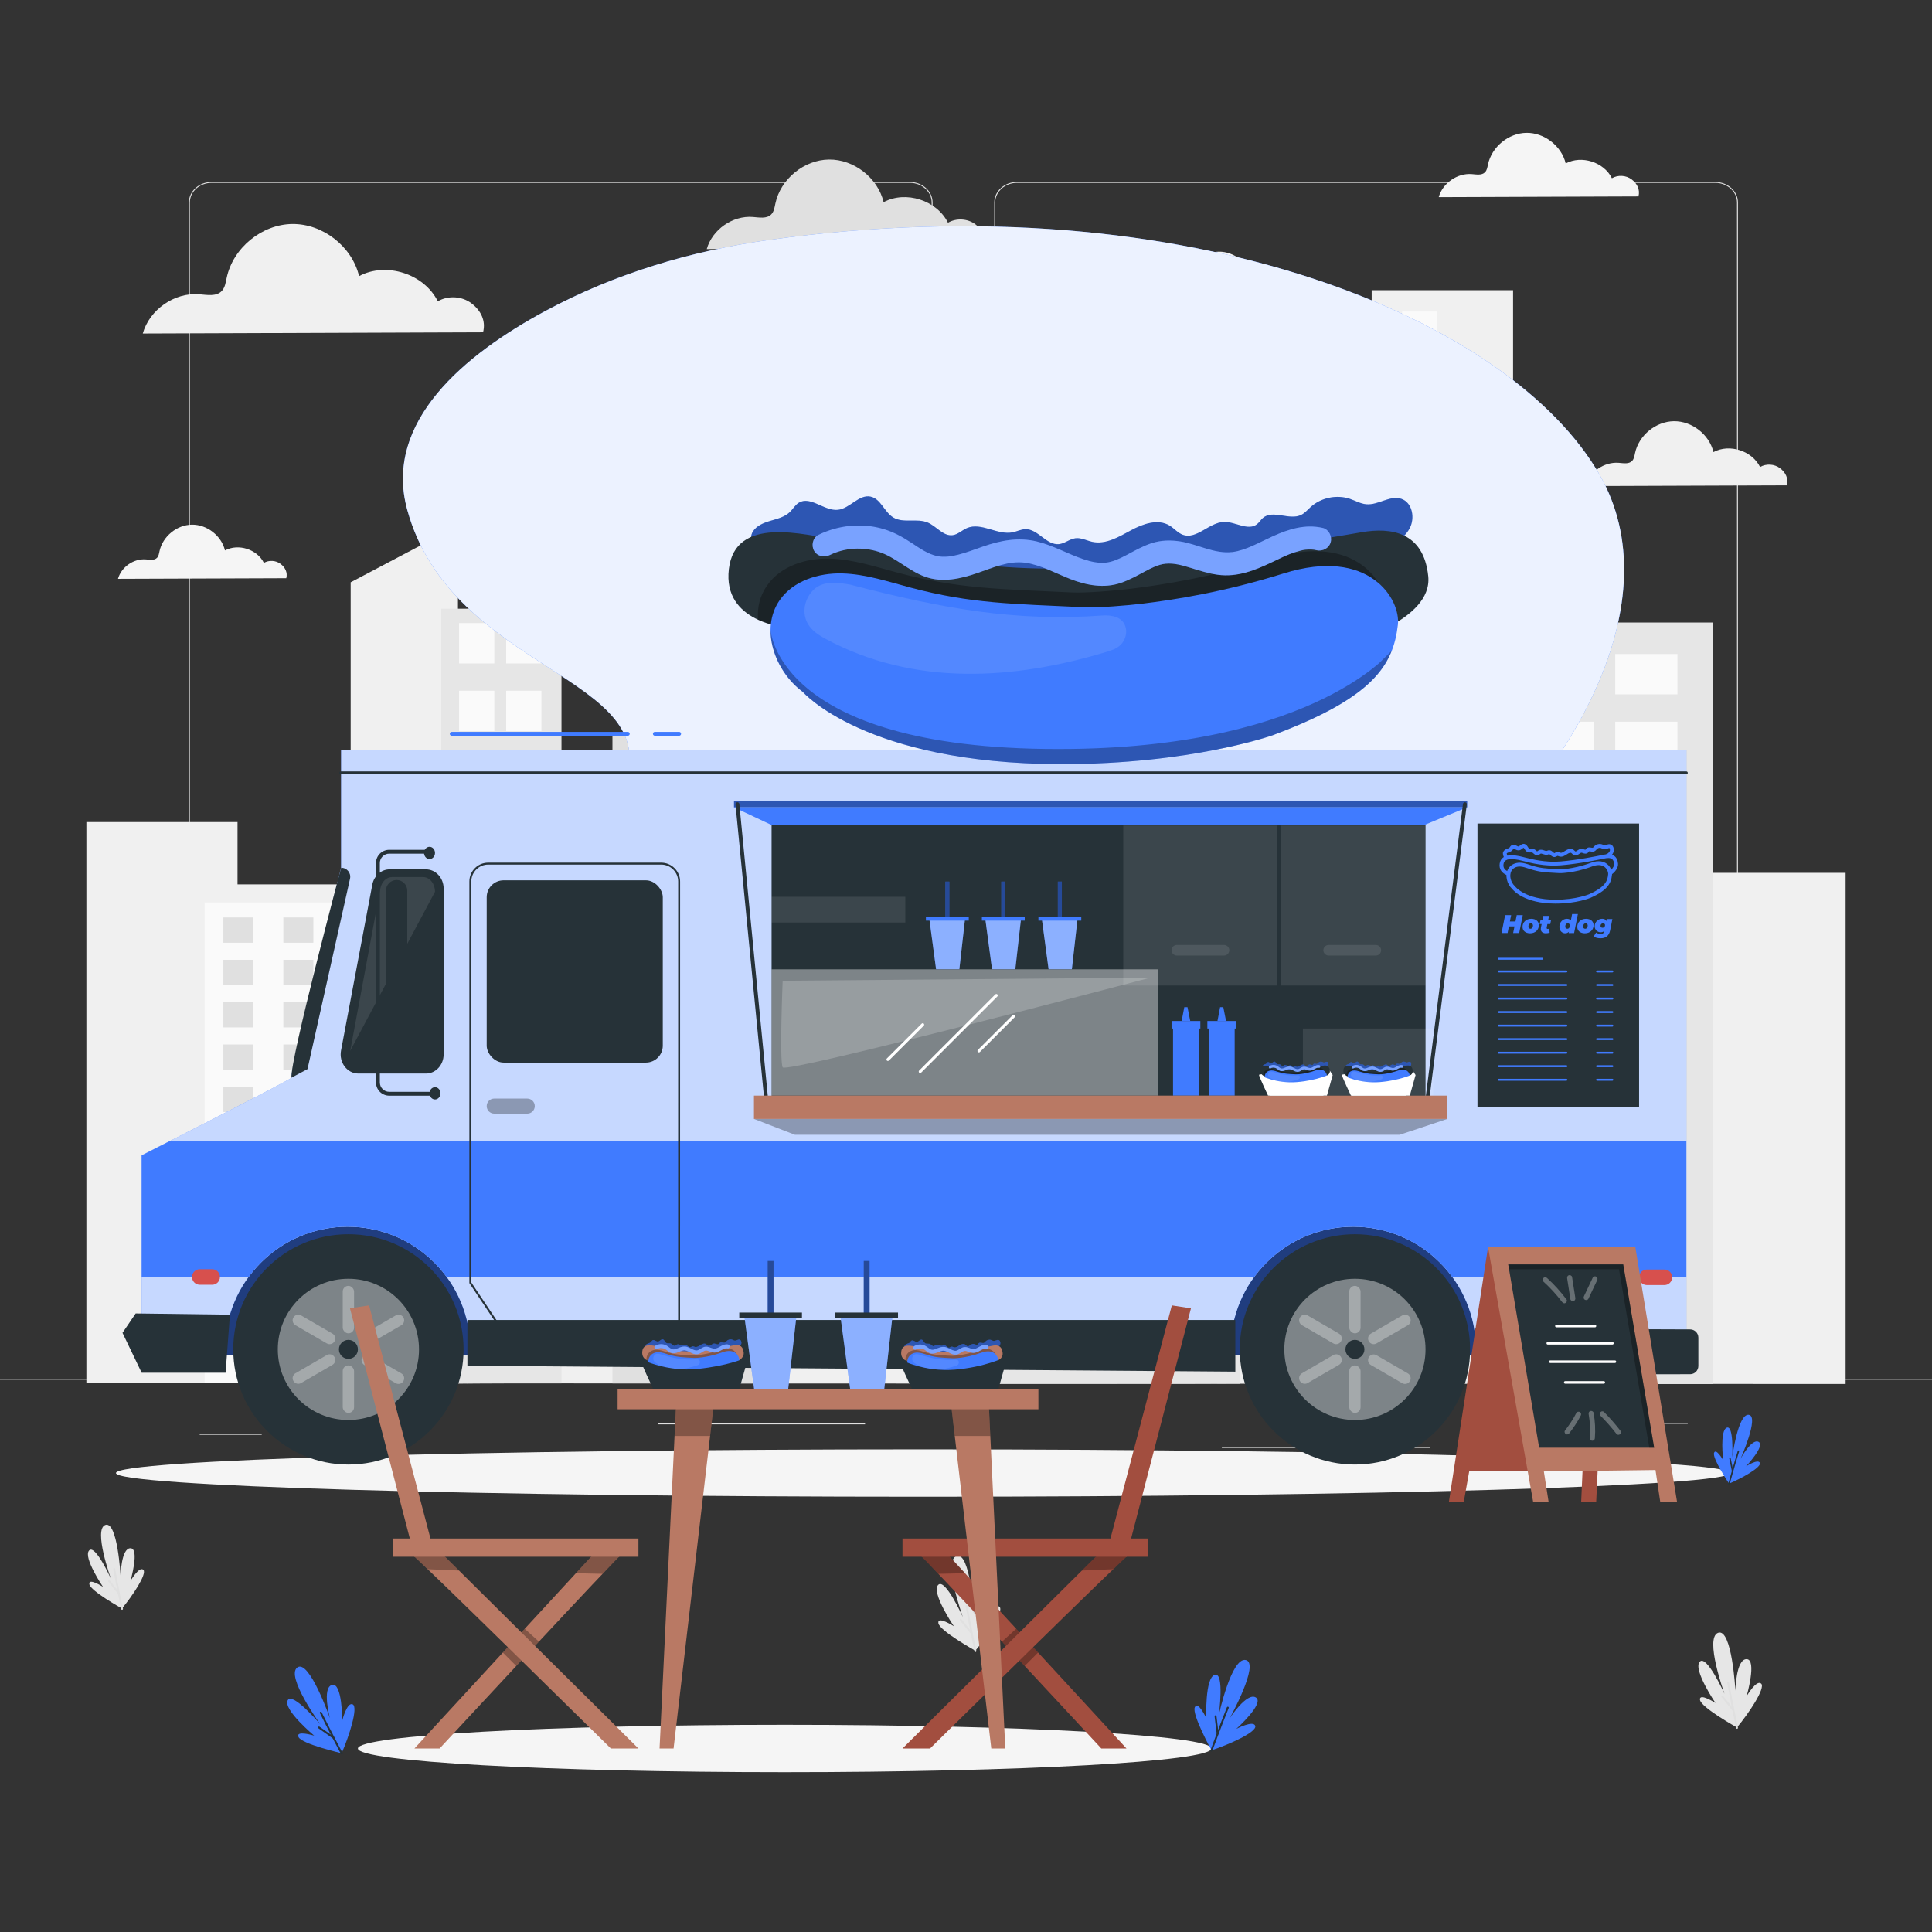 <svg xmlns="http://www.w3.org/2000/svg" viewBox="0 0 500 500"><rect x="0" y="0" width="500" height="500" fill="#333333" stroke="none"/><g id="background-complete"><g><g><g><path d="M443.92,295.744h-180.746c-3.232,0-5.862-2.378-5.862-5.3V52.402c0-2.923,2.63-5.3,5.862-5.3h180.746c3.232,0,5.862,2.377,5.862,5.3v238.041c0,2.923-2.63,5.3-5.862,5.3ZM263.174,47.328c-3.095,0-5.612,2.276-5.612,5.074v238.041c0,2.798,2.518,5.074,5.612,5.074h180.746c3.095,0,5.612-2.276,5.612-5.074V52.402c0-2.798-2.518-5.074-5.612-5.074h-180.746Z" style="fill:#e0e0e0;"></path><path d="M235.493,295.744H54.746c-3.232,0-5.862-2.378-5.862-5.3V52.402c0-2.923,2.629-5.3,5.862-5.3H235.493c3.232,0,5.862,2.377,5.862,5.3v238.041c0,2.923-2.63,5.3-5.862,5.3ZM54.746,47.328c-3.094,0-5.612,2.276-5.612,5.074v238.041c0,2.798,2.518,5.074,5.612,5.074H235.493c3.095,0,5.612-2.276,5.612-5.074V52.402c0-2.798-2.518-5.074-5.612-5.074H54.746Z" style="fill:#e0e0e0;"></path></g><rect x="0" y="356.813" width="500" height=".25" style="fill:#e0e0e0;"></rect></g><rect x="51.672" y="371.077" width="16.06" height=".25" style="fill:#e0e0e0;"></rect><rect x="170.352" y="368.368" width="53.53" height=".25" style="fill:#e0e0e0;"></rect><rect x="68.732" y="380.368" width="36.25" height=".25" style="fill:#e0e0e0;"></rect><rect x="378.352" y="368.237" width="43.19" height=".25" style="fill:#e0e0e0;"></rect><rect x="430.452" y="368.237" width="6.33" height=".25" style="fill:#e0e0e0;"></rect><rect x="316.212" y="374.468" width="53.89" height=".25" style="fill:#e0e0e0;"></rect></g><g id="freepik--background-complete--inject-481"><g><polygon points="439.163 225.895 439.163 179.782 410.611 179.782 410.611 190.298 391.58 190.298 391.58 75.106 354.988 75.106 354.988 120.445 344.009 120.445 344.009 97.805 315.457 97.805 315.457 208.218 275.197 208.218 275.197 169.208 249.954 169.208 249.954 84.628 218.799 84.628 218.799 141.014 189.518 141.014 189.518 262.488 166.831 262.488 166.831 203.336 143.404 203.336 143.404 165.274 118.519 165.274 118.519 136.051 90.754 150.698 90.754 228.88 61.473 228.88 61.473 212.753 22.359 212.753 22.359 357.959 477.641 358.178 477.641 225.895 439.163 225.895" style="fill:#f0f0f0;"></polygon><rect x="225.925" y="94.611" width="9.116" height="10.447" style="fill:#fafafa;"></rect><rect x="225.925" y="112.127" width="9.116" height="10.447" style="fill:#fafafa;"></rect><rect x="225.925" y="129.654" width="9.116" height="10.447" style="fill:#fafafa;"></rect><rect x="225.925" y="147.169" width="9.116" height="10.447" style="fill:#fafafa;"></rect><rect x="225.925" y="164.684" width="9.116" height="10.447" style="fill:#fafafa;"></rect><rect x="225.925" y="182.211" width="9.116" height="10.447" style="fill:#fafafa;"></rect><rect x="225.925" y="199.726" width="9.116" height="10.447" style="fill:#fafafa;"></rect><rect x="225.925" y="217.253" width="9.116" height="10.447" style="fill:#fafafa;"></rect><rect x="362.866" y="80.625" width="9.116" height="10.447" style="fill:#fafafa;"></rect><rect x="362.866" y="98.14" width="9.116" height="10.447" style="fill:#fafafa;"></rect><rect x="362.866" y="115.667" width="9.116" height="10.447" style="fill:#fafafa;"></rect><rect x="362.866" y="133.182" width="9.116" height="10.447" style="fill:#fafafa;"></rect><rect x="362.866" y="150.709" width="9.116" height="10.447" style="fill:#fafafa;"></rect><rect x="362.866" y="168.224" width="9.116" height="10.447" style="fill:#fafafa;"></rect><rect x="362.866" y="185.751" width="9.116" height="10.447" style="fill:#fafafa;"></rect><rect x="362.866" y="203.267" width="9.116" height="10.447" style="fill:#fafafa;"></rect></g><g><path d="M194.77,358.042V190.032h-36.268v167.993l36.268,.017Z" style="fill:#e0e0e0;"></path><rect x="161.255" y="195.365" width="4.396" height="9.07" style="fill:#fafafa;"></rect><rect x="170.047" y="195.365" width="4.396" height="9.07" style="fill:#fafafa;"></rect><rect x="178.84" y="195.365" width="4.396" height="9.07" style="fill:#fafafa;"></rect><rect x="187.632" y="195.365" width="4.396" height="9.07" style="fill:#fafafa;"></rect><rect x="161.255" y="210.578" width="4.396" height="9.07" style="fill:#fafafa;"></rect><rect x="170.047" y="210.578" width="4.396" height="9.07" style="fill:#fafafa;"></rect><rect x="178.84" y="210.578" width="4.396" height="9.07" style="fill:#fafafa;"></rect><rect x="187.632" y="210.578" width="4.396" height="9.07" style="fill:#fafafa;"></rect><rect x="161.255" y="225.78" width="4.396" height="9.07" style="fill:#fafafa;"></rect><rect x="170.047" y="225.78" width="4.396" height="9.07" style="fill:#fafafa;"></rect><rect x="178.84" y="225.78" width="4.396" height="9.07" style="fill:#fafafa;"></rect><rect x="187.632" y="225.78" width="4.396" height="9.07" style="fill:#fafafa;"></rect><rect x="161.255" y="240.981" width="4.396" height="9.07" style="fill:#fafafa;"></rect><rect x="170.047" y="240.981" width="4.396" height="9.07" style="fill:#fafafa;"></rect><rect x="178.84" y="240.981" width="4.396" height="9.07" style="fill:#fafafa;"></rect><rect x="187.632" y="240.981" width="4.396" height="9.07" style="fill:#fafafa;"></rect><rect x="161.255" y="256.183" width="4.396" height="9.07" style="fill:#fafafa;"></rect><rect x="170.047" y="256.183" width="4.396" height="9.07" style="fill:#fafafa;"></rect><rect x="178.84" y="256.183" width="4.396" height="9.07" style="fill:#fafafa;"></rect><rect x="187.632" y="256.183" width="4.396" height="9.07" style="fill:#fafafa;"></rect><rect x="161.255" y="271.384" width="4.396" height="9.07" style="fill:#fafafa;"></rect><rect x="170.047" y="271.384" width="4.396" height="9.07" style="fill:#fafafa;"></rect><rect x="178.84" y="271.384" width="4.396" height="9.07" style="fill:#fafafa;"></rect><rect x="187.632" y="271.384" width="4.396" height="9.07" style="fill:#fafafa;"></rect><rect x="161.255" y="286.586" width="4.396" height="9.07" style="fill:#fafafa;"></rect><rect x="170.047" y="286.586" width="4.396" height="9.07" style="fill:#fafafa;"></rect><rect x="178.84" y="286.586" width="4.396" height="9.07" style="fill:#fafafa;"></rect><rect x="187.632" y="286.586" width="4.396" height="9.07" style="fill:#fafafa;"></rect><rect x="161.255" y="301.799" width="4.396" height="9.07" style="fill:#fafafa;"></rect><rect x="170.047" y="301.799" width="4.396" height="9.07" style="fill:#fafafa;"></rect><rect x="178.84" y="301.799" width="4.396" height="9.07" style="fill:#fafafa;"></rect><rect x="187.632" y="301.799" width="4.396" height="9.07" style="fill:#fafafa;"></rect></g><g><path d="M320.802,358.103V170.642h-75.198v187.513s74.622,.023,75.198-.053Z" style="fill:#e6e6e6;"></path><rect x="251.249" y="176.843" width="9.116" height="10.447" style="fill:#e0e0e0;"></rect><rect x="269.494" y="176.843" width="9.116" height="10.447" style="fill:#e0e0e0;"></rect><rect x="287.726" y="176.843" width="9.116" height="10.447" style="fill:#e0e0e0;"></rect><rect x="305.97" y="176.843" width="9.116" height="10.447" style="fill:#e0e0e0;"></rect><rect x="251.249" y="194.37" width="9.116" height="10.447" style="fill:#e0e0e0;"></rect><rect x="269.494" y="194.37" width="9.116" height="10.447" style="fill:#e0e0e0;"></rect><rect x="287.726" y="194.37" width="9.116" height="10.447" style="fill:#e0e0e0;"></rect><rect x="305.97" y="194.37" width="9.116" height="10.447" style="fill:#e0e0e0;"></rect><rect x="251.249" y="211.885" width="9.116" height="10.447" style="fill:#e0e0e0;"></rect><rect x="269.494" y="211.885" width="9.116" height="10.447" style="fill:#e0e0e0;"></rect><rect x="287.726" y="211.885" width="9.116" height="10.447" style="fill:#e0e0e0;"></rect><rect x="305.97" y="211.885" width="9.116" height="10.447" style="fill:#e0e0e0;"></rect><rect x="251.249" y="229.401" width="9.116" height="10.447" style="fill:#e0e0e0;"></rect><rect x="269.494" y="229.401" width="9.116" height="10.447" style="fill:#e0e0e0;"></rect><rect x="287.726" y="229.401" width="9.116" height="10.447" style="fill:#e0e0e0;"></rect><rect x="305.97" y="229.401" width="9.116" height="10.447" style="fill:#e0e0e0;"></rect><rect x="251.249" y="246.928" width="9.116" height="10.447" style="fill:#e0e0e0;"></rect><rect x="269.494" y="246.928" width="9.116" height="10.447" style="fill:#e0e0e0;"></rect><rect x="287.726" y="246.928" width="9.116" height="10.447" style="fill:#e0e0e0;"></rect><rect x="305.97" y="246.928" width="9.116" height="10.447" style="fill:#e0e0e0;"></rect><rect x="251.249" y="264.443" width="9.116" height="10.447" style="fill:#e0e0e0;"></rect><rect x="269.494" y="264.443" width="9.116" height="10.447" style="fill:#e0e0e0;"></rect><rect x="287.726" y="264.443" width="9.116" height="10.447" style="fill:#e0e0e0;"></rect><rect x="305.97" y="264.443" width="9.116" height="10.447" style="fill:#e0e0e0;"></rect><rect x="251.249" y="281.97" width="9.116" height="10.447" style="fill:#e0e0e0;"></rect><rect x="269.494" y="281.97" width="9.116" height="10.447" style="fill:#e0e0e0;"></rect><rect x="287.726" y="281.97" width="9.116" height="10.447" style="fill:#e0e0e0;"></rect><rect x="305.97" y="281.97" width="9.116" height="10.447" style="fill:#e0e0e0;"></rect><rect x="251.249" y="299.485" width="9.116" height="10.447" style="fill:#e0e0e0;"></rect><rect x="269.494" y="299.485" width="9.116" height="10.447" style="fill:#e0e0e0;"></rect><rect x="287.726" y="299.485" width="9.116" height="10.447" style="fill:#e0e0e0;"></rect><rect x="305.97" y="299.485" width="9.116" height="10.447" style="fill:#e0e0e0;"></rect></g><g><path d="M145.313,358.018V157.535h-31.109v200.644c9.845-.243,31.109-.16,31.109-.16Z" style="fill:#e6e6e6;"></path><rect x="118.809" y="161.248" width="9.116" height="10.447" style="fill:#fafafa;"></rect><rect x="118.809" y="178.764" width="9.116" height="10.447" style="fill:#fafafa;"></rect><rect x="118.809" y="196.291" width="9.116" height="10.447" style="fill:#fafafa;"></rect><rect x="118.809" y="213.806" width="9.116" height="10.447" style="fill:#fafafa;"></rect><rect x="118.809" y="231.321" width="9.116" height="10.447" style="fill:#fafafa;"></rect><rect x="118.809" y="248.848" width="9.116" height="10.447" style="fill:#fafafa;"></rect><rect x="118.809" y="266.363" width="9.116" height="10.447" style="fill:#fafafa;"></rect><rect x="118.809" y="283.89" width="9.116" height="10.447" style="fill:#fafafa;"></rect><rect x="131.002" y="161.248" width="9.116" height="10.447" style="fill:#fafafa;"></rect><rect x="131.002" y="178.764" width="9.116" height="10.447" style="fill:#fafafa;"></rect><rect x="131.002" y="196.291" width="9.116" height="10.447" style="fill:#fafafa;"></rect><rect x="131.002" y="213.806" width="9.116" height="10.447" style="fill:#fafafa;"></rect><rect x="131.002" y="231.321" width="9.116" height="10.447" style="fill:#fafafa;"></rect><rect x="131.002" y="248.848" width="9.116" height="10.447" style="fill:#fafafa;"></rect><rect x="131.002" y="266.363" width="9.116" height="10.447" style="fill:#fafafa;"></rect><rect x="131.002" y="283.89" width="9.116" height="10.447" style="fill:#fafafa;"></rect></g><g><rect x="388.374" y="161.109" width="54.906" height="197.069" style="fill:#e6e6e6;"></rect><rect x="396.495" y="169.254" width="16.092" height="10.447" style="fill:#fafafa;"></rect><rect x="396.495" y="186.781" width="16.092" height="10.447" style="fill:#fafafa;"></rect><rect x="396.495" y="204.296" width="16.092" height="10.447" style="fill:#fafafa;"></rect><rect x="396.495" y="221.823" width="16.092" height="10.447" style="fill:#fafafa;"></rect><rect x="396.495" y="239.338" width="16.092" height="10.447" style="fill:#fafafa;"></rect><rect x="396.495" y="256.854" width="16.092" height="10.447" style="fill:#fafafa;"></rect><rect x="396.495" y="274.381" width="16.092" height="10.447" style="fill:#fafafa;"></rect><rect x="396.495" y="291.896" width="16.092" height="10.447" style="fill:#fafafa;"></rect><rect x="418.025" y="169.254" width="16.092" height="10.447" style="fill:#fafafa;"></rect><rect x="418.025" y="186.781" width="16.092" height="10.447" style="fill:#fafafa;"></rect><rect x="418.025" y="204.296" width="16.092" height="10.447" style="fill:#fafafa;"></rect><rect x="418.025" y="221.823" width="16.092" height="10.447" style="fill:#fafafa;"></rect><rect x="418.025" y="239.338" width="16.092" height="10.447" style="fill:#fafafa;"></rect><rect x="418.025" y="256.854" width="16.092" height="10.447" style="fill:#fafafa;"></rect><rect x="418.025" y="274.381" width="16.092" height="10.447" style="fill:#fafafa;"></rect><rect x="418.025" y="291.896" width="16.092" height="10.447" style="fill:#fafafa;"></rect></g><g><path d="M352.454,358.118V211.885h-23.947v146.221l23.947,.012Z" style="fill:#e0e0e0;"></path><rect x="330.323" y="216.513" width="2.904" height="7.786" style="fill:#fafafa;"></rect><rect x="336.13" y="216.513" width="2.904" height="7.786" style="fill:#fafafa;"></rect><rect x="341.926" y="216.513" width="2.904" height="7.786" style="fill:#fafafa;"></rect><rect x="347.734" y="216.513" width="2.904" height="7.786" style="fill:#fafafa;"></rect><rect x="330.323" y="229.574" width="2.904" height="7.786" style="fill:#fafafa;"></rect><rect x="336.13" y="229.574" width="2.904" height="7.786" style="fill:#fafafa;"></rect><rect x="341.926" y="229.574" width="2.904" height="7.786" style="fill:#fafafa;"></rect><rect x="347.734" y="229.574" width="2.904" height="7.786" style="fill:#fafafa;"></rect><rect x="330.323" y="242.636" width="2.904" height="7.786" style="fill:#fafafa;"></rect><rect x="336.13" y="242.636" width="2.904" height="7.786" style="fill:#fafafa;"></rect><rect x="341.926" y="242.636" width="2.904" height="7.786" style="fill:#fafafa;"></rect><rect x="347.734" y="242.636" width="2.904" height="7.786" style="fill:#fafafa;"></rect><rect x="330.323" y="255.697" width="2.904" height="7.786" style="fill:#fafafa;"></rect><rect x="336.13" y="255.697" width="2.904" height="7.786" style="fill:#fafafa;"></rect><rect x="341.926" y="255.697" width="2.904" height="7.786" style="fill:#fafafa;"></rect><rect x="347.734" y="255.697" width="2.904" height="7.786" style="fill:#fafafa;"></rect><rect x="330.323" y="268.77" width="2.904" height="7.786" style="fill:#fafafa;"></rect><rect x="336.13" y="268.77" width="2.904" height="7.786" style="fill:#fafafa;"></rect><rect x="341.926" y="268.77" width="2.904" height="7.786" style="fill:#fafafa;"></rect><rect x="347.734" y="268.77" width="2.904" height="7.786" style="fill:#fafafa;"></rect><rect x="330.323" y="281.831" width="2.904" height="7.786" style="fill:#fafafa;"></rect><rect x="336.13" y="281.831" width="2.904" height="7.786" style="fill:#fafafa;"></rect><rect x="341.926" y="281.831" width="2.904" height="7.786" style="fill:#fafafa;"></rect><rect x="347.734" y="281.831" width="2.904" height="7.786" style="fill:#fafafa;"></rect><rect x="330.323" y="294.892" width="2.904" height="7.786" style="fill:#fafafa;"></rect><rect x="336.13" y="294.892" width="2.904" height="7.786" style="fill:#fafafa;"></rect><rect x="341.926" y="294.892" width="2.904" height="7.786" style="fill:#fafafa;"></rect><rect x="347.734" y="294.892" width="2.904" height="7.786" style="fill:#fafafa;"></rect><rect x="330.323" y="307.953" width="2.904" height="7.786" style="fill:#fafafa;"></rect><rect x="336.13" y="307.953" width="2.904" height="7.786" style="fill:#fafafa;"></rect><rect x="341.926" y="307.953" width="2.904" height="7.786" style="fill:#fafafa;"></rect><rect x="347.734" y="307.953" width="2.904" height="7.786" style="fill:#fafafa;"></rect></g><g><path d="M116.981,358.178v-124.613H52.959v124.408l64.022,.205Z" style="fill:#fafafa;"></path><rect x="57.806" y="237.441" width="7.763" height="6.537" style="fill:#e0e0e0;"></rect><rect x="73.331" y="237.441" width="7.763" height="6.537" style="fill:#e0e0e0;"></rect><rect x="88.845" y="237.441" width="7.763" height="6.537" style="fill:#e0e0e0;"></rect><rect x="104.371" y="237.441" width="7.763" height="6.537" style="fill:#e0e0e0;"></rect><rect x="57.806" y="248.397" width="7.763" height="6.537" style="fill:#e0e0e0;"></rect><rect x="73.331" y="248.397" width="7.763" height="6.537" style="fill:#e0e0e0;"></rect><rect x="88.845" y="248.397" width="7.763" height="6.537" style="fill:#e0e0e0;"></rect><rect x="104.371" y="248.397" width="7.763" height="6.537" style="fill:#e0e0e0;"></rect><rect x="57.806" y="259.353" width="7.763" height="6.536" style="fill:#e0e0e0;"></rect><rect x="73.331" y="259.353" width="7.763" height="6.536" style="fill:#e0e0e0;"></rect><rect x="88.845" y="259.353" width="7.763" height="6.536" style="fill:#e0e0e0;"></rect><rect x="104.371" y="259.353" width="7.763" height="6.536" style="fill:#e0e0e0;"></rect><rect x="57.806" y="270.308" width="7.763" height="6.536" style="fill:#e0e0e0;"></rect><rect x="73.331" y="270.308" width="7.763" height="6.536" style="fill:#e0e0e0;"></rect><rect x="88.845" y="270.308" width="7.763" height="6.536" style="fill:#e0e0e0;"></rect><rect x="104.371" y="270.308" width="7.763" height="6.536" style="fill:#e0e0e0;"></rect><rect x="57.806" y="281.253" width="7.763" height="6.536" style="fill:#e0e0e0;"></rect><rect x="73.331" y="281.253" width="7.763" height="6.536" style="fill:#e0e0e0;"></rect><rect x="88.845" y="281.253" width="7.763" height="6.536" style="fill:#e0e0e0;"></rect><rect x="104.371" y="281.253" width="7.763" height="6.536" style="fill:#e0e0e0;"></rect><rect x="57.806" y="292.208" width="7.763" height="6.536" style="fill:#e0e0e0;"></rect><rect x="73.331" y="292.208" width="7.763" height="6.536" style="fill:#e0e0e0;"></rect><rect x="88.845" y="292.208" width="7.763" height="6.536" style="fill:#e0e0e0;"></rect><rect x="104.371" y="292.208" width="7.763" height="6.536" style="fill:#e0e0e0;"></rect><rect x="57.806" y="303.164" width="7.763" height="6.536" style="fill:#e0e0e0;"></rect><rect x="73.331" y="303.164" width="7.763" height="6.536" style="fill:#e0e0e0;"></rect><rect x="88.845" y="303.164" width="7.763" height="6.536" style="fill:#e0e0e0;"></rect><rect x="104.371" y="303.164" width="7.763" height="6.536" style="fill:#e0e0e0;"></rect></g></g><path d="M252.449,58.063c-2.009-1.518-4.941-1.69-7.114-.417-2.884-5.829-10.923-8.401-16.655-5.33-1.495-6.281-7.684-11.109-14.14-11.031-6.456,.078-12.527,5.053-13.871,11.368-.214,1.004-.355,2.103-1.073,2.836-1.166,1.191-3.113,.791-4.775,.662-5.229-.408-10.49,3.263-11.912,8.311l72.004-.262c.631-2.438-.455-4.618-2.464-6.136Z" style="fill:#e0e0e0;"></path><path d="M460.66,121.164c-1.455-1.1-3.579-1.224-5.154-.302-2.09-4.222-7.912-6.086-12.065-3.861-1.083-4.55-5.566-8.048-10.243-7.991-4.677,.056-9.074,3.66-10.048,8.235-.155,.727-.257,1.523-.777,2.055-.845,.863-2.255,.573-3.459,.479-3.787-.296-7.599,2.364-8.629,6.02l52.16-.19c.457-1.766-.329-3.346-1.785-4.445Z" style="fill:#f0f0f0;"></path><path d="M338.374,75.283c-1.215-.918-2.989-1.022-4.303-.252-1.745-3.526-6.607-5.082-10.074-3.224-.904-3.799-4.648-6.719-8.553-6.672-3.905,.047-7.577,3.056-8.39,6.876-.129,.607-.215,1.272-.649,1.716-.705,.721-1.883,.479-2.888,.4-3.162-.247-6.345,1.974-7.205,5.027l43.552-.158c.381-1.475-.275-2.794-1.49-3.712Z" style="fill:#f5f5f5;"></path><path d="M422.267,46.427c-1.443-1.09-3.548-1.213-5.108-.3-2.071-4.185-7.842-6.032-11.958-3.827-1.074-4.51-5.517-7.976-10.152-7.92-4.635,.056-8.994,3.628-9.959,8.162-.153,.721-.255,1.51-.77,2.036-.837,.855-2.235,.568-3.428,.475-3.754-.293-7.531,2.343-8.552,5.967l51.696-.188c.453-1.75-.326-3.316-1.769-4.406Z" style="fill:#f5f5f5;"></path><path d="M176.792,106.503c-1.215-.918-2.989-1.022-4.303-.252-1.745-3.526-6.607-5.082-10.074-3.224-.905-3.799-4.648-6.719-8.553-6.672-3.905,.047-7.577,3.056-8.39,6.876-.129,.607-.215,1.272-.649,1.715-.705,.721-1.883,.479-2.888,.4-3.162-.247-6.345,1.974-7.205,5.027l43.552-.158c.381-1.475-.275-2.794-1.49-3.712Z" style="fill:#f5f5f5;"></path><path d="M72.6,145.926c-1.215-.918-2.989-1.022-4.303-.252-1.745-3.526-6.607-5.082-10.074-3.224-.905-3.799-4.648-6.719-8.553-6.672-3.905,.047-7.577,3.056-8.39,6.876-.129,.607-.215,1.272-.649,1.716-.705,.72-1.883,.479-2.888,.4-3.163-.247-6.345,1.974-7.205,5.027l43.552-.158c.382-1.475-.275-2.793-1.49-3.712Z" style="fill:#f5f5f5;"></path><path d="M122.004,78.492c-2.458-1.857-6.044-2.067-8.701-.51-3.528-7.129-13.359-10.276-20.371-6.519-1.829-7.682-9.398-13.587-17.295-13.492-7.896,.095-15.321,6.18-16.965,13.904-.261,1.227-.434,2.572-1.312,3.469-1.426,1.457-3.807,.968-5.84,.809-6.395-.499-12.829,3.991-14.569,10.165l88.066-.32c.771-2.982-.556-5.649-3.014-7.505Z" style="fill:#f0f0f0;"></path><g><path d="M455.785,435.718c-1.204-1.133-3.761,3.25-3.761,3.25,0,0,2.753-9.548-.006-9.58s-2.897,8.146-2.897,8.146c0,0-.886-16.258-4.475-14.971-3.588,1.286,1.649,15.796,1.649,15.796,0,0-4.64-10.316-6.419-8.288-1.779,2.028,4.085,10.658,4.085,10.658,0,0-4.283-2.768-4.005-.795,.277,1.973,9.563,7.133,9.563,7.133,2.972-3.52,7.472-10.216,6.268-11.348Z" style="fill:#e6e6e6;"></path><g><path d="M449.537,447.413c-.116,0-.22-.081-.245-.198-.014-.07-1.467-7.008-2.296-11.688-.024-.137,.066-.266,.202-.29,.131-.029,.266,.065,.29,.202,.828,4.673,2.279,11.603,2.294,11.672,.028,.136-.059,.269-.193,.297-.018,.003-.035,.005-.052,.005Z" style="fill:#e0e0e0;"></path><path d="M448.577,442.82c-.073,0-.146-.032-.194-.093l-2.838-3.522c-.087-.107-.07-.266,.037-.352,.108-.086,.266-.069,.352,.037l2.838,3.522c.087,.107,.07,.266-.037,.352-.047,.037-.102,.056-.157,.056Z" style="fill:#e0e0e0;"></path></g></g><g><path d="M258.679,415.85c-1.204-1.133-3.761,3.25-3.761,3.25,0,0,2.753-9.548-.006-9.58-2.76-.032-2.897,8.146-2.897,8.146,0,0-.886-16.258-4.475-14.972-3.588,1.286,1.649,15.796,1.649,15.796,0,0-4.64-10.316-6.419-8.288-1.779,2.028,4.085,10.658,4.085,10.658,0,0-4.283-2.768-4.005-.795,.277,1.973,9.563,7.133,9.563,7.133,2.972-3.52,7.472-10.216,6.268-11.349Z" style="fill:#e6e6e6;"></path><g><path d="M252.431,427.545c-.116,0-.22-.081-.245-.198-.014-.07-1.467-7.008-2.295-11.688-.024-.137,.066-.266,.203-.29,.133-.027,.266,.065,.29,.202,.828,4.673,2.279,11.603,2.293,11.672,.028,.136-.059,.269-.193,.297-.018,.003-.035,.005-.052,.005Z" style="fill:#e0e0e0;"></path><path d="M251.471,422.952c-.073,0-.146-.032-.194-.093l-2.838-3.522c-.086-.107-.069-.266,.038-.352,.107-.086,.265-.069,.352,.037l2.837,3.522c.087,.107,.07,.266-.037,.352-.047,.037-.102,.056-.157,.056Z" style="fill:#e0e0e0;"></path></g></g><g><path d="M37.091,406.261c-1.062-.999-3.319,2.868-3.319,2.868,0,0,2.429-8.425-.006-8.453-2.435-.028-2.557,7.187-2.557,7.187,0,0-.782-14.345-3.948-13.21-3.166,1.135,1.455,13.937,1.455,13.937,0,0-4.094-9.102-5.664-7.313-1.569,1.789,3.604,9.404,3.604,9.404,0,0-3.779-2.442-3.534-.701,.245,1.741,8.438,6.294,8.438,6.294,2.622-3.106,6.592-9.014,5.53-10.013Z" style="fill:#e6e6e6;"></path><g><path d="M31.578,416.609c-.116,0-.22-.081-.244-.198-.013-.062-1.295-6.184-2.026-10.313-.024-.137,.066-.266,.203-.29,.134-.028,.265,.066,.29,.202,.729,4.122,2.01,10.237,2.023,10.298,.028,.136-.058,.269-.193,.297-.017,.003-.035,.005-.052,.005Z" style="fill:#e0e0e0;"></path><path d="M30.731,412.557c-.073,0-.146-.032-.195-.093l-2.504-3.108c-.086-.108-.069-.266,.038-.352,.107-.087,.265-.069,.352,.037l2.504,3.108c.086,.108,.069,.266-.038,.352-.046,.037-.102,.056-.157,.056Z" style="fill:#e0e0e0;"></path></g></g></g><g id="background-simple"><g><path d="M199.351,62.048c-20.634,2.847-40.532,8.907-58.179,18.413-20.799,11.204-42.051,28.659-35.774,51.49,11.588,42.149,67.179,42.917,56.08,71.257-12.573,32.101-4.141,69.757,52.274,80.228,107.153,19.889,236.685-96.484,200.304-160.43-22.649-39.81-105.142-76.073-214.705-60.958Z" style="fill:#407BFF;"></path><path d="M199.351,62.048c-20.634,2.847-40.532,8.907-58.179,18.413-20.799,11.204-42.051,28.659-35.774,51.49,11.588,42.149,67.179,42.917,56.08,71.257-12.573,32.101-4.141,69.757,52.274,80.228,107.153,19.889,236.685-96.484,200.304-160.43-22.649-39.81-105.142-76.073-214.705-60.958Z" style="fill:#fff; opacity:.9;"></path></g></g><g id="Shadows"><path d="M447.762,381.221c0,3.387-93.516,6.132-208.875,6.132s-208.875-2.745-208.875-6.132,93.516-6.132,208.875-6.132,208.875,2.746,208.875,6.132Z" style="fill:#f5f5f5;"></path><path d="M313.528,452.506c0,3.387-49.45,6.132-110.45,6.132s-110.45-2.745-110.45-6.132,49.45-6.132,110.45-6.132,110.45,2.746,110.45,6.132Z" style="fill:#f5f5f5;"></path></g><g id="Plants"><g><path d="M455.461,378.607c-.409-1.155-3.582,.866-3.582,.866,0,0,5.055-5.36,3.246-6.318-1.808-.958-4.674,4.387-4.674,4.387,0,0,4.932-11.018,2.13-11.388-2.802-.37-4.273,10.973-4.273,10.973,0,0,.441-8.375-1.42-7.642-1.861,.733-.923,8.412-.923,8.412,0,0-1.884-3.278-2.371-1.883-.487,1.395,3.884,7.947,3.884,7.947,3.153-1.312,8.392-4.199,7.982-5.354Z" style="fill:#407BFF;"></path><g><path d="M447.459,384.218c-.017,0-.033-.002-.049-.007-.099-.027-.157-.129-.13-.228,.014-.051,1.41-5.117,2.452-8.483,.03-.1,.134-.153,.231-.122,.098,.03,.152,.134,.122,.231-1.039,3.36-2.435,8.421-2.448,8.472-.022,.083-.098,.137-.179,.137Z" style="fill:#263238;"></path><path d="M448.385,380.864c-.086,0-.163-.061-.182-.148l-.676-3.285c-.021-.1,.044-.198,.145-.219,.106-.023,.197,.045,.219,.145l.676,3.285c.021,.1-.044,.198-.145,.219-.013,.003-.025,.004-.037,.004Z" style="fill:#263238;"></path></g></g><g><path d="M91.292,441.096c-1.471-.755-2.715,4.165-2.715,4.165,0,0,.002-9.937-2.658-9.204-2.661,.733-.529,8.63-.529,8.63,0,0-5.353-15.377-8.445-13.148-3.092,2.229,5.958,14.722,5.958,14.722,0,0-7.315-8.628-8.463-6.187-1.148,2.441,6.876,9.11,6.876,9.11,0,0-4.882-1.474-4.069,.345,.813,1.819,11.164,4.207,11.164,4.207,1.881-4.205,4.352-11.885,2.881-12.64Z" style="fill:#407BFF;"></path><g><path d="M88.456,454.073c-.089,0-.176-.048-.221-.133-.034-.062-3.35-6.327-5.442-10.595-.061-.124-.009-.274,.115-.335,.123-.061,.273-.009,.334,.114,2.088,4.261,5.401,10.519,5.434,10.581,.065,.122,.019,.273-.104,.338-.038,.02-.078,.029-.117,.029Z" style="fill:#263238;"></path><path d="M86.262,449.926c-.05,0-.1-.015-.144-.046l-3.702-2.6c-.113-.079-.141-.234-.061-.348,.08-.112,.236-.141,.348-.061l3.702,2.6c.113,.079,.141,.234,.061,.348-.049,.069-.126,.106-.205,.106Z" style="fill:#263238;"></path></g></g><g><path d="M324.865,446.681c-.419-1.599-4.913,.757-4.913,.757,0,0,7.403-6.629,5.081-8.122-2.321-1.493-6.78,5.364-6.78,5.364,0,0,7.881-14.247,4.158-15.063-3.723-.815-6.99,14.261-6.99,14.261,0,0,1.545-11.206-1.039-10.432s-2.197,11.2-2.197,11.2c0,0-2.159-4.619-2.972-2.8-.813,1.819,4.316,11.122,4.316,11.122,4.387-1.405,11.756-4.689,11.337-6.288Z" style="fill:#407BFF;"></path><g><path d="M313.493,453.312c-.028,0-.058-.005-.087-.016-.129-.048-.195-.191-.147-.321,.024-.066,2.477-6.717,4.261-11.122,.051-.129,.199-.191,.325-.138,.128,.052,.189,.197,.138,.325-1.78,4.398-4.23,11.041-4.255,11.108-.037,.101-.133,.163-.234,.163Z" style="fill:#263238;"></path><path d="M315.118,448.91c-.125,0-.233-.094-.248-.221l-.534-4.492c-.017-.137,.081-.262,.219-.277,.134-.019,.262,.082,.277,.219l.534,4.492c.017,.137-.081,.262-.219,.277l-.029,.002Z" style="fill:#263238;"></path></g></g></g><g id="Food_Truck"><g><g><path d="M54.862,350.677H401.188l4.058-36.034s-56.281-11.668-57.997-12.354c-1.716-.686-297.555,0-297.555,0l-8.902,30.205,14.07,18.183Z" style="fill:#407BFF;"></path><path d="M54.862,350.677H401.188l4.058-36.034s-56.281-11.668-57.997-12.354c-1.716-.686-297.555,0-297.555,0l-8.902,30.205,14.07,18.183Z" style="opacity:.5;"></path><path d="M88.284,194.108v30.476s-13.683,54.317-12.854,54.317-38.769,20.11-38.769,20.11v44.574s2.144,8.707,3.639,8.707c.425,0,7.775,.046,18.075,.111-.104-1.048-.159-2.11-.159-3.185,0-17.537,14.217-31.754,31.754-31.754s31.754,14.217,31.754,31.754c0,1.215-.075,2.412-.208,3.592,4.679,.03,7.54,.049,7.54,.049-.289,0,102.863,.478,189.732,.881-.211-1.478-.326-2.986-.326-4.522,0-17.537,14.217-31.754,31.754-31.754s31.754,14.217,31.754,31.754c0,1.636-.124,3.243-.363,4.813,32.548,.151,54.822,.254,54.822,.254V194.108H88.284Z" style="fill:#407BFF;"></path><path d="M88.284,194.108v30.476s-13.683,54.317-12.854,54.317-38.769,20.11-38.769,20.11v44.574s2.144,8.707,3.639,8.707c.425,0,7.775,.046,18.075,.111-.104-1.048-.159-2.11-.159-3.185,0-17.537,14.217-31.754,31.754-31.754s31.754,14.217,31.754,31.754c0,1.215-.075,2.412-.208,3.592,4.679,.03,7.54,.049,7.54,.049-.289,0,102.863,.478,189.732,.881-.211-1.478-.326-2.986-.326-4.522,0-17.537,14.217-31.754,31.754-31.754s31.754,14.217,31.754,31.754c0,1.636-.124,3.243-.363,4.813,32.548,.151,54.822,.254,54.822,.254V194.108H88.284Z" style="fill:#fff; opacity:.7;"></path><path d="M88.165,200.395H436.429c.483,0,.483-.75,0-.75H88.165c-.483,0-.483,.75,0,.75h0Z" style="fill:#263238;"></path><path d="M436.429,295.352H43.851c-4.253,2.169-7.19,3.66-7.19,3.66v31.552h27.618c5.773-7.936,15.126-13.1,25.691-13.1s19.918,5.164,25.691,13.1h208.864c5.772-7.936,15.126-13.1,25.691-13.1s19.918,5.164,25.691,13.1h60.522v-35.212Z" style="fill:#407BFF;"></path><polygon points="35.115 339.919 31.705 344.94 36.662 355.265 58.381 355.265 59.506 340.237 35.115 339.919" style="fill:#263238;"></polygon><rect x="125.959" y="227.826" width="45.568" height="47.169" rx="4.377" ry="4.377" style="fill:#263238;"></rect><path d="M92.741,277.831h17.499c2.526,0,4.574-2.221,4.574-4.962v-42.916c0-2.74-2.048-4.962-4.574-4.962h-9.406c-2.173,0-4.046,1.658-4.482,3.968l-8.093,42.916c-.58,3.076,1.587,5.956,4.482,5.956Z" style="fill:#263238;"></path><path d="M112.58,230.781c0-2.09-1.377-3.791-3.07-3.791h-8.079c-1.445,0-2.709,1.269-3.005,3.017l-7.781,41.927,21.936-41.153Z" style="fill:#fff; isolation:isolate; opacity:.1;"></path><path d="M54.916,332.494h-3.211c-1.11,0-2.01-.9-2.01-2.01h0c0-1.11,.9-2.01,2.01-2.01h3.211c1.11,0,2.01,.9,2.01,2.01h0c0,1.11-.9,2.01-2.01,2.01Z" style="fill:#d7504d;"></path><path d="M430.751,332.574h-4.548c-1.11,0-2.01-.9-2.01-2.01h0c0-1.11,.9-2.01,2.01-2.01h4.548c1.11,0,2.01,.9,2.01,2.01h0c0,1.11-.9,2.01-2.01,2.01Z" style="fill:#d7504d;"></path><path d="M175.997,349.468h-42.881l-.074-.111-11.567-17.293v-103.94c0-2.684,2.184-4.868,4.868-4.868h44.774c1.308,0,2.537,.509,3.462,1.434s1.434,2.154,1.434,3.462l-.015,121.316Zm-42.613-.5h42.113l.015-120.816c0-1.174-.457-2.278-1.287-3.108-.83-.831-1.934-1.288-3.108-1.288h-44.774c-2.408,0-4.368,1.959-4.368,4.368v103.788l11.409,17.057Z" style="fill:#263238;"></path><g><circle cx="90.17" cy="349.218" r="29.804" style="fill:#263238;"></circle><circle cx="90.17" cy="349.218" r="18.272" style="fill:#fff; isolation:isolate; opacity:.4;"></circle><g style="opacity:.3;"><rect x="88.703" y="332.78" width="2.928" height="12.285" rx="1.459" ry="1.459" style="fill:#fff;"></rect></g><g style="opacity:.3;"><rect x="88.703" y="353.368" width="2.928" height="12.285" rx="1.459" ry="1.459" style="fill:#fff;"></rect></g><g style="opacity:.3;"><path d="M95.743,347.684c-.697,.394-1.581,.149-1.976-.548h0c-.405-.697-.169-1.59,.528-1.996l8.115-4.707,.004-.002c.699-.401,1.591-.16,1.992,.539h0l.002,.004c.401,.699,.16,1.591-.539,1.992l-8.105,4.707-.02,.012Z" style="fill:#fff;"></path></g><g style="opacity:.3;"><path d="M75.928,357.397h0l-.002-.004c-.401-.699-.16-1.591,.539-1.992l8.105-4.707c.699-.407,1.596-.171,2.005,.527h0c.405,.702,.165,1.599-.537,2.005l-8.105,4.707c-.702,.405-1.599,.165-2.005-.537Z" style="fill:#fff;"></path></g><g style="opacity:.3;"><path d="M104.402,357.438c-.403,.698-1.296,.936-1.993,.533l-8.115-4.707c-.698-.409-.934-1.306-.527-2.005h0c.406-.697,1.299-.933,1.995-.527l8.105,4.707,.004,.002c.698,.403,.936,1.296,.533,1.994h0l-.002,.004Z" style="fill:#fff;"></path></g><g style="opacity:.3;"><path d="M86.567,347.151c-.407,.695-1.301,.929-1.997,.522l-8.105-4.707-.004-.002c-.698-.403-.936-1.296-.533-1.994h0c.406-.701,1.303-.942,2.005-.537l8.105,4.707,.004,.002c.698,.403,.936,1.296,.533,1.993h0l-.009,.015Z" style="fill:#fff;"></path></g><path d="M90.171,346.759h0c1.357,0,2.457,1.1,2.457,2.457s-1.1,2.457-2.457,2.457-2.457-1.1-2.457-2.457,1.1-2.457,2.457-2.457Z" style="fill:#263238;"></path></g><g><circle cx="350.654" cy="349.218" r="29.804" style="fill:#263238;"></circle><circle cx="350.654" cy="349.218" r="18.272" style="fill:#fff; isolation:isolate; opacity:.4;"></circle><g style="opacity:.3;"><rect x="349.187" y="332.78" width="2.928" height="12.285" rx="1.459" ry="1.459" style="fill:#fff;"></rect></g><g style="opacity:.3;"><rect x="349.187" y="353.368" width="2.928" height="12.285" rx="1.459" ry="1.459" style="fill:#fff;"></rect></g><g style="opacity:.3;"><path d="M356.227,347.684c-.697,.394-1.581,.149-1.975-.548h0c-.405-.697-.169-1.59,.528-1.996l8.115-4.707,.004-.002c.699-.401,1.591-.16,1.992,.539h0l.002,.004c.401,.699,.16,1.591-.539,1.992l-8.105,4.707-.02,.012Z" style="fill:#fff;"></path></g><g style="opacity:.3;"><path d="M336.412,357.397h0l-.002-.004c-.401-.699-.16-1.591,.539-1.992l8.105-4.707c.699-.407,1.596-.171,2.005,.527h0c.405,.702,.165,1.599-.537,2.005l-8.105,4.707c-.702,.405-1.599,.165-2.005-.537Z" style="fill:#fff;"></path></g><g style="opacity:.3;"><path d="M364.886,357.438c-.403,.698-1.296,.936-1.993,.533l-8.115-4.707c-.698-.409-.934-1.306-.527-2.005h0c.406-.697,1.299-.933,1.995-.527l8.105,4.707,.004,.002c.698,.403,.936,1.296,.533,1.994h0l-.002,.004Z" style="fill:#fff;"></path></g><g style="opacity:.3;"><path d="M347.051,347.151c-.407,.695-1.301,.929-1.996,.522l-8.105-4.707-.004-.002c-.698-.403-.936-1.296-.533-1.994h0c.406-.701,1.303-.942,2.005-.537l8.105,4.707,.004,.002c.698,.403,.936,1.296,.533,1.993h0l-.009,.015Z" style="fill:#fff;"></path></g><path d="M350.655,346.759h0c1.357,0,2.457,1.1,2.457,2.457s-1.1,2.457-2.457,2.457-2.457-1.1-2.457-2.457,1.1-2.457,2.457-2.457Z" style="fill:#263238;"></path></g><polygon points="120.967 353.456 120.967 341.617 319.705 341.617 319.705 354.983 120.967 353.456" style="fill:#263238;"></polygon><path d="M381.63,355.69v-11.84l55.782,.197c1.172,.004,2.12,.955,2.12,2.127v7.342c0,1.174-.952,2.127-2.126,2.128l-55.776,.046Z" style="fill:#263238;"></path><path d="M75.43,278.902l4.149-2.215,11.008-49.281c.327-1.465-.803-2.849-2.303-2.822h0s-13.239,49.721-12.854,54.317Z" style="fill:#263238;"></path><path d="M136.454,288.203h-8.549c-1.075,0-1.946-.871-1.946-1.946h0c0-1.075,.871-1.946,1.946-1.946h8.549c1.075,0,1.946,.871,1.946,1.946h0c0,1.075-.871,1.946-1.946,1.946Z" style="opacity:.3;"></path><g><path d="M111.394,283.557h-10.664c-1.887,0-3.422-1.535-3.422-3.422v-56.784c0-1.887,1.535-3.422,3.422-3.422h10.664c.276,0,.5,.224,.5,.5s-.224,.5-.5,.5h-10.664c-1.336,0-2.422,1.086-2.422,2.422v56.784c0,1.335,1.086,2.422,2.422,2.422h10.664c.276,0,.5,.224,.5,.5s-.224,.5-.5,.5Z" style="fill:#263238;"></path><path d="M112.58,220.742c0,.878-.634,1.59-1.417,1.59s-1.417-.712-1.417-1.59,.634-1.59,1.417-1.59,1.417,.712,1.417,1.59Z" style="fill:#263238;"></path><path d="M113.997,282.949c0,.878-.634,1.59-1.417,1.59s-1.417-.712-1.417-1.59,.634-1.591,1.417-1.591,1.417,.712,1.417,1.591Z" style="fill:#263238;"></path><path d="M102.643,273.912h0c-1.523,0-2.758-1.235-2.758-2.758v-40.652c0-1.523,1.235-2.758,2.758-2.758h0c1.523,0,2.758,1.235,2.758,2.758v40.652c0,1.523-1.235,2.758-2.758,2.758Z" style="fill:#263238;"></path></g></g><g><path d="M362.662,129.096c-2.935-.98-5.952,1.665-9.036,1.409-1.498-.124-2.844-.923-4.269-1.402-3.434-1.155-7.463-.319-10.153,2.109-.794,.717-1.497,1.573-2.458,2.044-3.053,1.499-7.311-1.434-9.893,.781-.561,.481-.939,1.151-1.517,1.612-2.321,1.854-5.623-.664-8.593-.57-3.816,.121-7.055,4.632-10.639,3.317-1.306-.479-2.224-1.65-3.412-2.374-3.02-1.84-6.927-.442-10.036,1.243-3.109,1.685-6.473,3.707-9.933,2.974-1.474-.312-2.892-1.123-4.388-.939-1.513,.186-2.771,1.366-4.288,1.521-3.216,.327-5.415-3.919-8.647-3.873-1.145,.016-2.204,.588-3.327,.815-3.948,.8-8.125-2.682-11.828-1.096-1.27,.544-2.318,1.649-3.687,1.835-2.445,.332-4.184-2.3-6.456-3.262-2.806-1.189-6.335,.255-8.94-1.326-2.308-1.401-3.21-4.827-5.851-5.387-3.037-.644-5.354,3.07-8.44,3.414-3.534,.394-7.121-3.694-10.149-1.83-.951,.586-1.507,1.634-2.31,2.41-1.329,1.283-3.224,1.736-4.996,2.256s-3.647,1.261-4.603,2.841c-.956,1.58-.309,4.16,1.517,4.434l68.238,22.459,93.104-22.092c2.721-1.389,5.594-2.92,7.091-5.584,1.497-2.663,.797-6.772-2.101-7.739Z" style="fill:#407BFF;"></path><g style="opacity:.3;"><path d="M362.662,129.096c-2.935-.98-5.952,1.665-9.036,1.409-1.498-.124-2.844-.923-4.269-1.402-3.434-1.155-7.463-.319-10.153,2.109-.794,.717-1.497,1.573-2.458,2.044-3.053,1.499-7.311-1.434-9.893,.781-.561,.481-.939,1.151-1.517,1.612-2.321,1.854-5.623-.664-8.593-.57-3.816,.121-7.055,4.632-10.639,3.317-1.306-.479-2.224-1.65-3.412-2.374-3.02-1.84-6.927-.442-10.036,1.243-3.109,1.685-6.473,3.707-9.933,2.974-1.474-.312-2.892-1.123-4.388-.939-1.513,.186-2.771,1.366-4.288,1.521-3.216,.327-5.415-3.919-8.647-3.873-1.145,.016-2.204,.588-3.327,.815-3.948,.8-8.125-2.682-11.828-1.096-1.27,.544-2.318,1.649-3.687,1.835-2.445,.332-4.184-2.3-6.456-3.262-2.806-1.189-6.335,.255-8.94-1.326-2.308-1.401-3.21-4.827-5.851-5.387-3.037-.644-5.354,3.07-8.44,3.414-3.534,.394-7.121-3.694-10.149-1.83-.951,.586-1.507,1.634-2.31,2.41-1.329,1.283-3.224,1.736-4.996,2.256s-3.647,1.261-4.603,2.841c-.956,1.58-.309,4.16,1.517,4.434l68.238,22.459,93.104-22.092c2.721-1.389,5.594-2.92,7.091-5.584,1.497-2.663,.797-6.772-2.101-7.739Z"></path></g><path d="M203.91,162.539c-.654-.263-16.925-1.41-15.279-15.279,1.645-13.869,19.275-8.932,28.208-7.522,8.932,1.41,35.495,9.168,65.818,7.052,30.323-2.116,62.292-7.784,69.814-9.063,7.522-1.279,15.984-.104,17.16,11.414,1.175,11.518-20.686,17.16-20.686,17.16,0,0-82.977,21.156-145.034-3.761Z" style="fill:#263238;"></path><g style="opacity:.3;"><path d="M329.007,144.556c-15.519,4.847-28.103,6.796-36.687,7.846-3.572,.437-11.262,1.092-14.857,.921-18.924-.898-29.314-.937-44.821-5.029-5.915-1.561-11.804-3.57-17.918-3.73-6.115-.159-12.693,1.905-16.184,6.928-1.893,2.724-2.614,5.667-2.352,8.892,1.655,.817,3.866,1.344,4.055,1.42,62.057,24.917,144.692,3.331,144.692,3.331,0,0,7.432-1.922,13.397-5.806,.077-.492,.147-.987,.205-1.488,.752-6.562-7.382-20.204-29.529-13.286Z"></path></g><g><path d="M214.792,143.62c3.876-1.892,8.457-2.119,12.553-.837,4.435,1.389,7.764,4.958,12.158,6.504,4.456,1.568,9.183,.482,13.494-1.005,3.999-1.379,8.088-3.236,12.339-2.657,3.89,.53,7.888,2.752,11.674,4.231,4.18,1.634,8.751,2.47,13.107,.977,2.158-.74,4.148-1.853,6.152-2.924,1.692-.905,3.47-1.837,5.402-2.023,2.202-.213,4.355,.429,6.438,1.064,2.325,.709,4.615,1.465,7.031,1.794,5.113,.696,9.694-1.169,14.221-3.329,2.03-.969,3.739-1.849,5.791-2.513,.892-.288,2.124-.59,2.652-.642,.552-.055,1.111-.068,1.665-.043,.642,.029,.586,.037,1.227,.18,1.58,.353,3.246-.48,3.69-2.095,.414-1.506-.507-3.335-2.095-3.69-4.537-1.015-8.75,.302-12.868,2.163-3.419,1.545-7.026,3.666-10.44,4.086-4.657,.573-8.977-2.011-13.48-2.727-2.522-.401-5.049-.354-7.495,.449-2.223,.731-4.265,1.887-6.32,2.984-1.715,.915-3.768,1.897-5.52,2.04-2.069,.169-3.763-.214-5.807-.895-4.06-1.352-7.817-3.565-12.031-4.58-4.805-1.158-9.376-.275-13.962,1.32-2.085,.725-4.151,1.522-6.29,2.077-1.795,.466-3.712,.761-5.441,.404-2.485-.513-4.558-1.998-6.638-3.374-2.335-1.545-4.745-2.894-7.453-3.679-5.58-1.618-11.589-.975-16.782,1.56-1.456,.711-1.85,2.781-1.076,4.105,.869,1.486,2.643,1.79,4.105,1.076h0Z" style="fill:#407BFF;"></path><path d="M214.792,143.62c3.876-1.892,8.457-2.119,12.553-.837,4.435,1.389,7.764,4.958,12.158,6.504,4.456,1.568,9.183,.482,13.494-1.005,3.999-1.379,8.088-3.236,12.339-2.657,3.89,.53,7.888,2.752,11.674,4.231,4.18,1.634,8.751,2.47,13.107,.977,2.158-.74,4.148-1.853,6.152-2.924,1.692-.905,3.47-1.837,5.402-2.023,2.202-.213,4.355,.429,6.438,1.064,2.325,.709,4.615,1.465,7.031,1.794,5.113,.696,9.694-1.169,14.221-3.329,2.03-.969,3.739-1.849,5.791-2.513,.892-.288,2.124-.59,2.652-.642,.552-.055,1.111-.068,1.665-.043,.642,.029,.586,.037,1.227,.18,1.58,.353,3.246-.48,3.69-2.095,.414-1.506-.507-3.335-2.095-3.69-4.537-1.015-8.75,.302-12.868,2.163-3.419,1.545-7.026,3.666-10.44,4.086-4.657,.573-8.977-2.011-13.48-2.727-2.522-.401-5.049-.354-7.495,.449-2.223,.731-4.265,1.887-6.32,2.984-1.715,.915-3.768,1.897-5.52,2.04-2.069,.169-3.763-.214-5.807-.895-4.06-1.352-7.817-3.565-12.031-4.58-4.805-1.158-9.376-.275-13.962,1.32-2.085,.725-4.151,1.522-6.29,2.077-1.795,.466-3.712,.761-5.441,.404-2.485-.513-4.558-1.998-6.638-3.374-2.335-1.545-4.745-2.894-7.453-3.679-5.58-1.618-11.589-.975-16.782,1.56-1.456,.711-1.85,2.781-1.076,4.105,.869,1.486,2.643,1.79,4.105,1.076h0Z" style="fill:#fff; opacity:.3;"></path></g><path d="M332.244,148.388c-15.519,4.847-28.103,6.796-36.687,7.846-3.572,.437-11.262,1.092-14.857,.922-18.924-.898-29.314-.937-44.821-5.029-5.915-1.561-11.803-3.57-17.918-3.73-6.115-.159-12.693,1.905-16.184,6.928-5.156,7.419-1.284,18.375,5.986,23.74,0,0,16.021,18.562,66.554,18.689,33.849,.085,55.075-7.479,55.075-7.479,26.032-9.713,31.185-18.158,32.381-28.6,.752-6.562-7.382-20.204-29.529-13.286Z" style="fill:#407BFF;"></path><g style="opacity:.3;"><path d="M360.185,168.414c1.237-.88-11.442,11.112,0,0-2.959,7.541-10.581,14.319-30.793,21.861,0,0-21.226,7.564-55.075,7.479-50.533-.127-66.554-18.689-66.554-18.689-5.017-3.703-8.412-10.067-8.342-16.095,0,0,1.429,31.902,78.026,30.849,63.296-.869,82.739-25.406,82.739-25.406Z"></path></g><g style="opacity:.1;"><path d="M219.967,151.279c-2.728-.465-5.593-.909-8.09,.386s-4.407,4.972-3.417,8.33c.786,2.667,2.994,4.144,5.032,5.248,23.19,12.557,49.158,10.648,72.967,3.434,1.252-.379,2.537-.794,3.552-1.783s1.703-2.704,1.351-4.343c-.643-2.988-3.759-3.427-6.117-3.259-22.314,1.59-41.048-1.684-65.277-8.013" style="fill:#fff;"></path></g></g><g><rect x="382.369" y="213.128" width="41.825" height="73.383" style="fill:#263238;"></rect><g><g><path d="M389.915,222.483c-.278-.05-.521-.276-.718-.671-.07-.141-.409-.869-.164-1.359,.239-.473,.675-.675,1.028-.799,.302-.104,.49-.17,.598-.294,.036-.042,.066-.09,.099-.138,.085-.126,.19-.283,.356-.405,.528-.39,1.069-.104,1.426,.085,.16,.084,.341,.185,.451,.177,.083-.011,.24-.138,.366-.24,.284-.229,.673-.544,1.19-.413,.438,.112,.668,.478,.853,.772,.091,.145,.185,.294,.267,.354,.085,.061,.233,.062,.464,.061,.265-.004,.596-.008,.918,.155,.198,.101,.356,.246,.496,.375,.081,.073,.216,.197,.27,.212-.007-.009,.069-.067,.119-.106,.099-.075,.198-.148,.304-.203,.515-.263,1.013-.091,1.412,.048,.238,.083,.468,.159,.615,.124,.05-.012,.097-.032,.144-.05,.135-.053,.302-.118,.506-.122,.471-.014,.771,.279,1.027,.509,.099,.089,.264,.237,.328,.247,.021-.005,.103-.053,.155-.083,.137-.08,.306-.178,.521-.21,.294-.045,.545,.056,.729,.129,.06,.023,.118,.048,.179,.063,.31,.076,.72-.188,1.113-.447l.101-.065c.88-.569,1.616-.646,2.194-.226,.097,.071,.187,.158,.274,.246,.063,.064,.143,.143,.184,.161,.071,.031,.311-.133,.467-.241,.292-.201,.622-.429,1.039-.444,.271-.022,.526,.076,.745,.152,.106,.037,.291,.097,.338,.09,.008-.018,.026-.05,.047-.08,.053-.076,.107-.15,.169-.214,.411-.422,.937-.323,1.283-.26,.158,.029,.354,.066,.426,.025,.042-.025,.11-.104,.17-.175l.114-.13c.582-.629,1.444-.837,2.2-.534,.086,.035,.172,.077,.257,.12,.115,.058,.225,.112,.298,.119,.105,.006,.265-.058,.426-.124,.304-.125,.721-.298,1.175-.117,.292,.117,.524,.365,.656,.699,.179,.455,.159,1.037-.05,1.481-.313,.67-.907,1.033-1.341,1.299l-.521-.854c.437-.267,.784-.5,.957-.87,.094-.199,.104-.489,.024-.69-.034-.086-.073-.127-.098-.137-.069-.028-.26,.048-.424,.114-.247,.101-.558,.226-.903,.194-.257-.026-.472-.133-.646-.219-.061-.031-.122-.062-.185-.087-.365-.148-.795-.037-1.092,.285l-.087,.1c-.106,.124-.238,.279-.426,.389-.392,.231-.809,.152-1.114,.095-.139-.026-.346-.063-.384-.026-.024,.026-.044,.057-.064,.087-.06,.086-.121,.169-.194,.239-.452,.435-1.009,.242-1.341,.125-.143-.049-.298-.109-.378-.098-.127,.005-.33,.145-.51,.269-.36,.25-.857,.587-1.436,.333-.214-.093-.367-.247-.49-.37-.051-.051-.101-.104-.156-.145-.258-.188-.718,.035-1.06,.257l-.098,.063c-.521,.341-1.169,.765-1.908,.58-.101-.026-.2-.064-.3-.103-.072-.028-.186-.068-.217-.07-.027,.006-.108,.053-.162,.084-.141,.082-.316,.185-.543,.212-.497,.062-.852-.261-1.113-.495-.097-.087-.277-.25-.342-.253-.025,0-.104,.032-.157,.053-.09,.036-.181,.069-.273,.092-.438,.105-.848-.037-1.179-.151-.309-.106-.505-.165-.628-.103-.052,.027-.1,.068-.149,.106-.142,.108-.334,.257-.596,.3-.484,.074-.83-.234-1.078-.461-.098-.089-.198-.182-.274-.22-.102-.051-.261-.048-.451-.047-.312,.003-.706,.01-1.065-.252-.239-.173-.392-.417-.526-.631-.072-.116-.193-.309-.253-.335-.05,.01-.216,.143-.314,.223-.224,.18-.501,.404-.862,.452-.414,.051-.766-.134-1.051-.285-.116-.061-.271-.146-.377-.162-.014,.017-.07,.101-.107,.157-.055,.081-.11,.162-.173,.233-.283,.328-.649,.454-.943,.556-.348,.122-.482,.21-.545,.333,0,.098,.167,.541,.282,.644,0,0-.039-.034-.116-.048l-.178,.984Z" style="fill:#407BFF;"></path><path d="M390.222,226.576c-1.579-.537-2.332-1.668-2.098-3.115,.111-.688,.43-1.22,.946-1.582,1.22-.856,3.241-.474,4.212-.29,.289,.055,.689,.157,1.184,.283,1.914,.491,5.474,1.404,9.351,1.08,4.606-.385,9.429-1.376,11.013-1.702l.246-.05c.766-.157,1.883-.293,2.709,.325,.557,.417,.879,1.1,.958,2.03,.088,1.032-.891,2.327-1.824,2.845l-.484-.875c.725-.401,1.354-1.402,1.312-1.885-.054-.634-.243-1.076-.562-1.314-.504-.377-1.332-.264-1.91-.146l-.244,.05c-1.599,.329-6.464,1.329-11.13,1.718-4.044,.341-7.712-.602-9.683-1.107-.469-.12-.848-.218-1.121-.27-.837-.158-2.578-.487-3.452,.126-.292,.205-.466,.506-.534,.923-.154,.957,.317,1.629,1.401,1.998l.11,.042-.43,.902,.215-.451-.186,.464Z" style="fill:#407BFF;"></path><path d="M402.598,233.849h-.093c-7.936-.024-10.795-3.329-11.155-3.79-1.288-1.172-2.008-3.522-1.034-5.202,.604-1.04,1.768-1.612,3.071-1.595,.874,.028,1.698,.303,2.495,.569l.545,.179c2.175,.687,3.679,.768,6.169,.901l.974,.053c.5,.028,1.681-.083,2.308-.174,1.301-.191,3.322-.554,5.845-1.498,2.094-.786,3.413-.278,4.148,.286,1.011,.775,1.388,2,1.311,2.811-.216,2.248-1.218,4.03-5.543,5.963-.151,.064-3.568,1.497-9.04,1.497Zm-9.337-9.589c-.905,0-1.679,.406-2.08,1.099-.727,1.253-.125,3.106,.869,3.985l.074,.083c.024,.032,2.594,3.399,10.385,3.422h.087c5.255,0,8.608-1.399,8.642-1.413,4.298-1.921,4.793-3.529,4.947-5.143,.053-.548-.253-1.408-.923-1.921-.768-.587-1.869-.637-3.19-.143h0c-2.611,.978-4.703,1.353-6.05,1.55-.559,.082-1.875,.222-2.509,.183l-.97-.053c-2.482-.133-4.121-.221-6.417-.946l-.561-.184c-.763-.254-1.482-.495-2.21-.518-.032-.001-.063-.002-.095-.002Z" style="fill:#407BFF;"></path></g><g><path d="M394.091,236.837l-.927,4.636h-1.563l.345-1.708h-1.443l-.345,1.708h-1.562l.927-4.636h1.563l-.331,1.643h1.444l.331-1.643h1.562Z" style="fill:#407BFF;"></path><path d="M394.027,239.864c0-1.192,.94-2.079,2.258-2.079,1.199,0,1.967,.662,1.967,1.675,0,1.192-.941,2.08-2.258,2.08-1.199,0-1.967-.663-1.967-1.676Zm2.708-.331c0-.337-.198-.569-.536-.569-.391,0-.655,.324-.655,.828,0,.338,.198,.569,.536,.569,.391,0,.655-.324,.655-.828Z" style="fill:#407BFF;"></path><path d="M400.288,240.049c-.007,.04-.014,.073-.014,.106,0,.172,.106,.251,.278,.251,.119,0,.219-.033,.331-.086l.172,1.007c-.277,.152-.629,.212-.979,.212-.809,0-1.324-.404-1.324-1.126,0-.113,.013-.232,.039-.357l.186-.914h-.503l.219-1.093h.496l.205-1.013h1.497l-.205,1.013h.741l-.219,1.093h-.741l-.179,.907Z" style="fill:#407BFF;"></path><path d="M408.356,236.56l-.979,4.914h-1.411l.066-.331c-.258,.252-.583,.398-.974,.398-.722,0-1.489-.596-1.489-1.676,0-1.192,.887-2.079,1.927-2.079,.443,0,.808,.126,1.033,.443l.331-1.668h1.496Zm-2.734,3.801c.391,0,.655-.324,.655-.828,0-.337-.198-.569-.536-.569-.391,0-.656,.324-.656,.828,0,.338,.199,.569,.537,.569Z" style="fill:#407BFF;"></path><path d="M408.193,239.864c0-1.192,.94-2.079,2.258-2.079,1.199,0,1.967,.662,1.967,1.675,0,1.192-.941,2.08-2.258,2.08-1.199,0-1.967-.663-1.967-1.676Zm2.708-.331c0-.337-.198-.569-.536-.569-.391,0-.655,.324-.655,.828,0,.338,.198,.569,.536,.569,.391,0,.655-.324,.655-.828Z" style="fill:#407BFF;"></path><path d="M417.282,237.851l-.576,2.894c-.291,1.477-1.172,2.08-2.477,2.08-.734,0-1.344-.152-1.795-.45l.637-1.02c.291,.218,.748,.357,1.185,.357,.583,0,.814-.258,.901-.689l.02-.093c-.252,.232-.557,.344-.914,.344-.801,0-1.562-.583-1.562-1.563,0-1.073,.86-1.927,1.946-1.927,.504,0,.921,.166,1.106,.616l.105-.55h1.424Zm-2.543,2.252c.385,0,.642-.265,.642-.676,0-.271-.191-.463-.523-.463-.384,0-.648,.265-.648,.675,0,.271,.198,.464,.529,.464Z" style="fill:#407BFF;"></path></g><path d="M399.088,248.377h-11.193c-.138,0-.25-.112-.25-.25s.112-.25,.25-.25h11.193c.138,0,.25,.112,.25,.25s-.112,.25-.25,.25Z" style="fill:#407BFF;"></path><path d="M405.374,251.661h-17.479c-.138,0-.25-.112-.25-.25s.112-.25,.25-.25h17.479c.138,0,.25,.112,.25,.25s-.112,.25-.25,.25Z" style="fill:#407BFF;"></path><path d="M417.278,251.661h-3.961c-.138,0-.25-.112-.25-.25s.112-.25,.25-.25h3.961c.138,0,.25,.112,.25,.25s-.112,.25-.25,.25Z" style="fill:#407BFF;"></path><path d="M405.374,255.164h-17.479c-.138,0-.25-.112-.25-.25s.112-.25,.25-.25h17.479c.138,0,.25,.112,.25,.25s-.112,.25-.25,.25Z" style="fill:#407BFF;"></path><path d="M417.278,255.164h-3.961c-.138,0-.25-.112-.25-.25s.112-.25,.25-.25h3.961c.138,0,.25,.112,.25,.25s-.112,.25-.25,.25Z" style="fill:#407BFF;"></path><path d="M405.374,258.668h-17.479c-.138,0-.25-.112-.25-.25s.112-.25,.25-.25h17.479c.138,0,.25,.112,.25,.25s-.112,.25-.25,.25Z" style="fill:#407BFF;"></path><path d="M417.278,258.668h-3.961c-.138,0-.25-.112-.25-.25s.112-.25,.25-.25h3.961c.138,0,.25,.112,.25,.25s-.112,.25-.25,.25Z" style="fill:#407BFF;"></path><path d="M405.374,262.171h-17.479c-.138,0-.25-.112-.25-.25s.112-.25,.25-.25h17.479c.138,0,.25,.112,.25,.25s-.112,.25-.25,.25Z" style="fill:#407BFF;"></path><path d="M417.278,262.171h-3.961c-.138,0-.25-.112-.25-.25s.112-.25,.25-.25h3.961c.138,0,.25,.112,.25,.25s-.112,.25-.25,.25Z" style="fill:#407BFF;"></path><path d="M405.374,265.675h-17.479c-.138,0-.25-.112-.25-.25s.112-.25,.25-.25h17.479c.138,0,.25,.112,.25,.25s-.112,.25-.25,.25Z" style="fill:#407BFF;"></path><path d="M417.278,265.675h-3.961c-.138,0-.25-.112-.25-.25s.112-.25,.25-.25h3.961c.138,0,.25,.112,.25,.25s-.112,.25-.25,.25Z" style="fill:#407BFF;"></path><path d="M405.374,269.179h-17.479c-.138,0-.25-.112-.25-.25s.112-.25,.25-.25h17.479c.138,0,.25,.112,.25,.25s-.112,.25-.25,.25Z" style="fill:#407BFF;"></path><path d="M417.278,269.179h-3.961c-.138,0-.25-.112-.25-.25s.112-.25,.25-.25h3.961c.138,0,.25,.112,.25,.25s-.112,.25-.25,.25Z" style="fill:#407BFF;"></path><path d="M405.374,272.682h-17.479c-.138,0-.25-.112-.25-.25s.112-.25,.25-.25h17.479c.138,0,.25,.112,.25,.25s-.112,.25-.25,.25Z" style="fill:#407BFF;"></path><path d="M417.278,272.682h-3.961c-.138,0-.25-.112-.25-.25s.112-.25,.25-.25h3.961c.138,0,.25,.112,.25,.25s-.112,.25-.25,.25Z" style="fill:#407BFF;"></path><path d="M405.374,276.186h-17.479c-.138,0-.25-.112-.25-.25s.112-.25,.25-.25h17.479c.138,0,.25,.112,.25,.25s-.112,.25-.25,.25Z" style="fill:#407BFF;"></path><path d="M417.278,276.186h-3.961c-.138,0-.25-.112-.25-.25s.112-.25,.25-.25h3.961c.138,0,.25,.112,.25,.25s-.112,.25-.25,.25Z" style="fill:#407BFF;"></path><path d="M405.374,279.688h-17.479c-.138,0-.25-.112-.25-.25s.112-.25,.25-.25h17.479c.138,0,.25,.112,.25,.25s-.112,.25-.25,.25Z" style="fill:#407BFF;"></path><path d="M417.278,279.688h-3.961c-.138,0-.25-.112-.25-.25s.112-.25,.25-.25h3.961c.138,0,.25,.112,.25,.25s-.112,.25-.25,.25Z" style="fill:#407BFF;"></path></g></g><g><rect x="199.685" y="213.517" width="169.246" height="74.686" style="fill:#263238;"></rect><rect x="337.188" y="266.177" width="33.727" height="17.363" style="fill:#fff; isolation:isolate; opacity:.1;"></rect><g><rect x="189.959" y="207.31" width="189.738" height="1.62" style="fill:#407BFF;"></rect><rect x="189.959" y="207.31" width="189.738" height="1.62" style="opacity:.3;"></rect><polygon points="368.594 213.517 379.697 208.93 189.959 208.93 199.685 213.517 368.594 213.517" style="fill:#407BFF;"></polygon></g><path d="M368.932,288.703c-.021,0-.043,0-.064-.004-.273-.035-.468-.285-.433-.56l10.181-80.083c.035-.274,.288-.465,.56-.433,.273,.035,.468,.285,.433,.559l-10.181,80.083c-.032,.252-.247,.437-.495,.437Z" style="fill:#263238;"></path><path d="M198.646,288.703c-.254,0-.472-.193-.497-.451l-7.804-80.083c-.027-.275,.174-.519,.449-.546,.269-.026,.52,.175,.546,.449l7.804,80.083c.027,.275-.174,.52-.449,.547-.016,0-.033,.002-.049,.002Z" style="fill:#263238;"></path><polygon points="195.135 289.581 205.739 293.683 362.229 293.683 374.545 289.581 195.135 289.581" style="opacity:.3;"></polygon><g><rect x="199.685" y="250.86" width="99.93" height="32.68" style="fill:#fff; isolation:isolate; opacity:.4;"></rect><path d="M253.341,272.354c-.096,0-.192-.036-.266-.109-.146-.146-.146-.385,0-.531l9.017-9.017c.146-.146,.385-.146,.531,0,.146,.146,.146,.385,0,.531l-9.017,9.017c-.073,.073-.17,.109-.266,.109Z" style="fill:#fff;"></path><path d="M229.784,274.572c-.096,0-.192-.036-.265-.109-.146-.146-.146-.385,0-.531l9.017-9.018c.146-.145,.384-.146,.53,0s.146,.385,0,.531l-9.017,9.018c-.073,.072-.169,.109-.265,.109Z" style="fill:#fff;"></path><path d="M238.14,277.7c-.096,0-.192-.036-.265-.109-.146-.146-.146-.385,0-.531l19.71-19.709c.145-.146,.384-.146,.53,0s.146,.385,0,.531l-19.71,19.709c-.073,.072-.169,.109-.265,.109Z" style="fill:#fff;"></path></g><g><rect x="303.58" y="264.544" width="6.686" height="18.996" style="fill:#407BFF;"></rect><rect x="303.196" y="264.233" width="7.453" height="1.944" style="fill:#407BFF;"></rect><polygon points="305.809 264.233 306.494 260.652 307.322 260.652 308.036 264.233 305.809 264.233" style="fill:#407BFF;"></polygon></g><g><rect x="312.848" y="264.544" width="6.686" height="18.996" style="fill:#407BFF;"></rect><rect x="312.464" y="264.233" width="7.453" height="1.944" style="fill:#407BFF;"></rect><polygon points="315.077 264.233 315.762 260.652 316.591 260.652 317.304 264.233 315.077 264.233" style="fill:#407BFF;"></polygon></g><path d="M202.552,253.813s-.85,20.702,0,22.411c.85,1.708,95.194-23.212,95.194-23.212l-95.194,.802Z" style="fill:#fff; isolation:isolate; opacity:.2;"></path><g><rect x="290.694" y="213.65" width="78.237" height="41.397" style="fill:#fff; isolation:isolate; opacity:.1;"></rect><path d="M330.985,255.742c-.276,0-.5-.224-.5-.5v-41.258c0-.276,.224-.5,.5-.5s.5,.224,.5,.5v41.258c0,.276-.224,.5-.5,.5Z" style="fill:#263238;"></path><path d="M316.774,247.293h-12.209c-.756,0-1.369-.613-1.369-1.369h0c0-.756,.613-1.369,1.369-1.369h12.209c.756,0,1.369,.613,1.369,1.369h0c0,.756-.613,1.369-1.369,1.369Z" style="fill:#fff; isolation:isolate; opacity:.1;"></path><path d="M356.063,244.555h-12.209c-.756,0-1.369,.613-1.369,1.369s.613,1.369,1.369,1.369h12.209c.756,0,1.369-.613,1.369-1.369s-.613-1.369-1.369-1.369Z" style="fill:#fff; isolation:isolate; opacity:.1;"></path></g><rect x="199.685" y="232.087" width="34.607" height="6.665" style="fill:#fff; isolation:isolate; opacity:.1;"></rect><rect x="195.123" y="283.54" width="179.409" height="6.041" style="fill:#b97964;"></rect><g><rect x="259.138" y="228.162" width="1.031" height="9.39" style="fill:#407BFF;"></rect><rect x="259.138" y="228.162" width="1.031" height="9.39" style="isolation:isolate; opacity:.4;"></rect><g><polygon points="262.765 250.828 256.737 250.828 254.975 237.67 264.249 237.67 262.765 250.828" style="fill:#407BFF;"></polygon><polygon points="262.765 250.828 256.737 250.828 254.975 237.67 264.249 237.67 262.765 250.828" style="fill:#fff; isolation:isolate; opacity:.4;"></polygon><rect x="254.109" y="237.294" width="11.091" height=".969" style="fill:#407BFF;"></rect></g></g><g><rect x="273.772" y="228.162" width="1.031" height="9.39" style="fill:#407BFF;"></rect><rect x="273.772" y="228.162" width="1.031" height="9.39" style="isolation:isolate; opacity:.4;"></rect><g><polygon points="277.399 250.828 271.371 250.828 269.609 237.67 278.883 237.67 277.399 250.828" style="fill:#407BFF;"></polygon><polygon points="277.399 250.828 271.371 250.828 269.609 237.67 278.883 237.67 277.399 250.828" style="fill:#fff; isolation:isolate; opacity:.4;"></polygon><rect x="268.742" y="237.294" width="11.091" height=".969" style="fill:#407BFF;"></rect></g></g><g><rect x="244.655" y="228.162" width="1.031" height="9.39" style="fill:#407BFF;"></rect><rect x="244.655" y="228.162" width="1.031" height="9.39" style="isolation:isolate; opacity:.4;"></rect><g><polygon points="248.282 250.828 242.254 250.828 240.492 237.67 249.766 237.67 248.282 250.828" style="fill:#407BFF;"></polygon><polygon points="248.282 250.828 242.254 250.828 240.492 237.67 249.766 237.67 248.282 250.828" style="fill:#fff; isolation:isolate; opacity:.4;"></polygon><rect x="239.626" y="237.294" width="11.091" height=".969" style="fill:#407BFF;"></rect></g></g><g><path d="M328.173,283.54s-2.414-5.081-2.341-5.385c.072-.304,17.941-1.658,17.941-1.658l1.126,1.723-1.494,5.32h-15.232Z" style="fill:#fff;"></path><g><path d="M343.488,274.807c-.291-.113-.59,.191-.896,.162-.149-.014-.282-.106-.423-.161-.34-.133-.74-.037-1.007,.242-.079,.082-.148,.181-.244,.235-.303,.172-.725-.165-.981,.09-.056,.055-.093,.132-.15,.185-.23,.213-.557-.076-.852-.066-.378,.014-.699,.532-1.055,.381-.129-.055-.22-.19-.338-.273-.3-.211-.687-.051-.995,.143s-.642,.426-.985,.342c-.146-.036-.287-.129-.435-.108-.15,.021-.275,.157-.425,.175-.319,.038-.537-.45-.857-.445-.114,.002-.219,.067-.33,.094-.391,.092-.805-.308-1.173-.126-.126,.062-.23,.19-.366,.211-.242,.038-.415-.264-.64-.375-.278-.137-.628,.029-.886-.152-.229-.161-.318-.555-.58-.619-.301-.074-.531,.353-.837,.392-.35,.045-.706-.425-1.006-.21-.094,.067-.149,.188-.229,.277-.132,.148-.32,.2-.495,.259-.176,.06-.362,.145-.456,.327-.095,.182-.031,.478,.15,.51l6.766,2.581,9.231-2.539c.27-.16,.555-.336,.703-.642,.148-.306,.079-.778-.208-.889Z" style="fill:#407BFF;"></path><g style="opacity:.3;"><path d="M343.488,274.807c-.291-.113-.59,.191-.896,.162-.149-.014-.282-.106-.423-.161-.34-.133-.74-.037-1.007,.242-.079,.082-.148,.181-.244,.235-.303,.172-.725-.165-.981,.09-.056,.055-.093,.132-.15,.185-.23,.213-.557-.076-.852-.066-.378,.014-.699,.532-1.055,.381-.129-.055-.22-.19-.338-.273-.3-.211-.687-.051-.995,.143s-.642,.426-.985,.342c-.146-.036-.287-.129-.435-.108-.15,.021-.275,.157-.425,.175-.319,.038-.537-.45-.857-.445-.114,.002-.219,.067-.33,.094-.391,.092-.805-.308-1.173-.126-.126,.062-.23,.19-.366,.211-.242,.038-.415-.264-.64-.375-.278-.137-.628,.029-.886-.152-.229-.161-.318-.555-.58-.619-.301-.074-.531,.353-.837,.392-.35,.045-.706-.425-1.006-.21-.094,.067-.149,.188-.229,.277-.132,.148-.32,.2-.495,.259-.176,.06-.362,.145-.456,.327-.095,.182-.031,.478,.15,.51l6.766,2.581,9.231-2.539c.27-.16,.555-.336,.703-.642,.148-.306,.079-.778-.208-.889Z"></path></g><path d="M327.748,278.65c-.065-.03-1.678-.162-1.515-1.756,.163-1.594,1.911-1.026,2.797-.864,.886,.162,3.519,1.053,6.526,.81,3.006-.243,6.176-.895,6.922-1.042,.746-.147,1.585-.012,1.701,1.312,.116,1.324-2.051,1.972-2.051,1.972,0,0-8.227,2.431-14.38-.432Z" style="fill:#263238;"></path><g style="opacity:.3;"><path d="M340.151,276.584c-1.539,.557-2.786,.781-3.637,.902-.354,.05-1.117,.126-1.473,.106-1.876-.103-2.906-.108-4.444-.578-.586-.179-1.17-.41-1.777-.429-.606-.018-1.258,.219-1.605,.796-.188,.313-.259,.651-.233,1.022,.164,.094,.383,.155,.402,.163,6.153,2.863,14.346,.383,14.346,.383,0,0,.737-.221,1.328-.667,.008-.057,.015-.113,.02-.171,.075-.754-.732-2.322-2.928-1.527Z"></path></g><g><path d="M328.827,276.476c.384-.217,.839-.243,1.245-.096,.44,.159,.77,.57,1.205,.747,.442,.18,.91,.055,1.338-.116,.396-.158,.802-.372,1.223-.305,.386,.061,.782,.316,1.157,.486,.414,.188,.868,.284,1.3,.112,.214-.085,.411-.213,.61-.336,.168-.104,.344-.211,.536-.233,.218-.024,.432,.049,.638,.122,.23,.081,.457,.168,.697,.206,.507,.08,.961-.134,1.41-.383,.201-.111,.371-.213,.574-.289,.088-.033,.211-.068,.263-.074,.055-.006,.11-.008,.165-.005,.064,.003,.058,.004,.122,.021,.157,.041,.322-.055,.366-.241,.041-.173-.05-.383-.208-.424-.45-.117-.868,.035-1.276,.249-.339,.178-.697,.421-1.035,.47-.462,.066-.89-.231-1.337-.313-.25-.046-.501-.041-.743,.052-.22,.084-.423,.217-.627,.343-.17,.105-.374,.218-.547,.235-.205,.019-.373-.025-.576-.103-.402-.155-.775-.41-1.193-.526-.476-.133-.93-.031-1.384,.152-.207,.083-.412,.175-.624,.239-.178,.053-.368,.087-.539,.047-.246-.059-.452-.23-.658-.388-.232-.178-.47-.333-.739-.423-.553-.186-1.149-.112-1.664,.179-.144,.082-.183,.32-.107,.472,.086,.171,.262,.206,.407,.124h0Z" style="fill:#407BFF;"></path><g style="opacity:.3;"><path d="M328.827,276.476c.384-.217,.839-.243,1.245-.096,.44,.159,.77,.57,1.205,.747,.442,.18,.91,.055,1.338-.116,.396-.158,.802-.372,1.223-.305,.386,.061,.782,.316,1.157,.486,.414,.188,.868,.284,1.3,.112,.214-.085,.411-.213,.61-.336,.168-.104,.344-.211,.536-.233,.218-.024,.432,.049,.638,.122,.23,.081,.457,.168,.697,.206,.507,.08,.961-.134,1.41-.383,.201-.111,.371-.213,.574-.289,.088-.033,.211-.068,.263-.074,.055-.006,.11-.008,.165-.005,.064,.003,.058,.004,.122,.021,.157,.041,.322-.055,.366-.241,.041-.173-.05-.383-.208-.424-.45-.117-.868,.035-1.276,.249-.339,.178-.697,.421-1.035,.47-.462,.066-.89-.231-1.337-.313-.25-.046-.501-.041-.743,.052-.22,.084-.423,.217-.627,.343-.17,.105-.374,.218-.547,.235-.205,.019-.373-.025-.576-.103-.402-.155-.775-.41-1.193-.526-.476-.133-.93-.031-1.384,.152-.207,.083-.412,.175-.624,.239-.178,.053-.368,.087-.539,.047-.246-.059-.452-.23-.658-.388-.232-.178-.47-.333-.739-.423-.553-.186-1.149-.112-1.664,.179-.144,.082-.183,.32-.107,.472,.086,.171,.262,.206,.407,.124h0Z" style="fill:#fff;"></path></g></g><path d="M340.472,277.024c-1.539,.557-2.786,.781-3.637,.902-.354,.05-1.117,.126-1.473,.106-1.876-.103-2.906-.108-4.444-.578-.586-.179-1.17-.41-1.776-.429-.606-.018-1.259,.219-1.605,.796-.511,.853-.127,2.112,.593,2.728,0,0,1.588,2.133,6.599,2.148,3.356,.01,5.461-.86,5.461-.86,2.581-1.116,3.092-2.087,3.21-3.287,.074-.754-.732-2.322-2.928-1.527Z" style="fill:#407BFF;"></path><g style="opacity:.3;"><path d="M343.242,279.325c.123-.101-1.134,1.277,0,0-.293,.867-1.049,1.645-3.053,2.512,0,0-2.104,.869-5.461,.86-5.01-.015-6.599-2.148-6.599-2.148-.497-.425-.834-1.157-.827-1.85,0,0,.142,3.666,7.736,3.545,6.276-.1,8.203-2.919,8.203-2.919Z"></path></g><g style="opacity:.1;"><path d="M329.34,277.356c-.27-.053-.555-.105-.802,.044-.247,.149-.437,.571-.339,.957,.078,.306,.297,.476,.499,.603,2.299,1.443,4.874,1.224,7.234,.395,.124-.043,.252-.091,.352-.205,.101-.114,.169-.311,.134-.499-.064-.343-.373-.394-.606-.374-2.212,.183-4.07-.194-6.472-.921" style="fill:#fff;"></path></g></g><path d="M328.57,283.54l-2.349-5.2s4.059,2.139,9.427,1.706c5.368-.433,8.805-2.147,8.805-2.147l-1.969,5.641h-13.914Z" style="fill:#fff;"></path></g><g><path d="M349.623,283.54s-2.414-5.081-2.341-5.385c.072-.304,17.941-1.658,17.941-1.658l1.126,1.723-1.494,5.32h-15.232Z" style="fill:#fff;"></path><g><path d="M364.938,274.807c-.291-.113-.59,.191-.896,.162-.148-.014-.282-.106-.423-.161-.34-.133-.74-.037-1.007,.242-.079,.082-.148,.181-.244,.235-.303,.172-.725-.165-.981,.09-.056,.055-.093,.132-.15,.185-.23,.213-.557-.076-.852-.066-.378,.014-.699,.532-1.055,.381-.129-.055-.22-.19-.338-.273-.299-.211-.687-.051-.995,.143s-.642,.426-.985,.342c-.146-.036-.287-.129-.435-.108-.15,.021-.275,.157-.425,.175-.319,.038-.537-.45-.857-.445-.114,.002-.219,.067-.33,.094-.391,.092-.806-.308-1.173-.126-.126,.062-.23,.19-.366,.211-.242,.038-.415-.264-.64-.375-.278-.137-.628,.029-.886-.152-.229-.161-.318-.555-.58-.619-.301-.074-.531,.353-.837,.392-.35,.045-.706-.425-1.006-.21-.094,.067-.149,.188-.229,.277-.132,.148-.32,.2-.495,.259-.176,.06-.362,.145-.456,.327-.095,.182-.031,.478,.15,.51l6.766,2.581,9.231-2.539c.27-.16,.555-.336,.703-.642,.148-.306,.079-.778-.208-.889Z" style="fill:#407BFF;"></path><g style="opacity:.3;"><path d="M364.938,274.807c-.291-.113-.59,.191-.896,.162-.148-.014-.282-.106-.423-.161-.34-.133-.74-.037-1.007,.242-.079,.082-.148,.181-.244,.235-.303,.172-.725-.165-.981,.09-.056,.055-.093,.132-.15,.185-.23,.213-.557-.076-.852-.066-.378,.014-.699,.532-1.055,.381-.129-.055-.22-.19-.338-.273-.299-.211-.687-.051-.995,.143s-.642,.426-.985,.342c-.146-.036-.287-.129-.435-.108-.15,.021-.275,.157-.425,.175-.319,.038-.537-.45-.857-.445-.114,.002-.219,.067-.33,.094-.391,.092-.806-.308-1.173-.126-.126,.062-.23,.19-.366,.211-.242,.038-.415-.264-.64-.375-.278-.137-.628,.029-.886-.152-.229-.161-.318-.555-.58-.619-.301-.074-.531,.353-.837,.392-.35,.045-.706-.425-1.006-.21-.094,.067-.149,.188-.229,.277-.132,.148-.32,.2-.495,.259-.176,.06-.362,.145-.456,.327-.095,.182-.031,.478,.15,.51l6.766,2.581,9.231-2.539c.27-.16,.555-.336,.703-.642,.148-.306,.079-.778-.208-.889Z"></path></g><path d="M349.198,278.65c-.065-.03-1.678-.162-1.515-1.756,.163-1.594,1.911-1.026,2.797-.864,.886,.162,3.519,1.053,6.526,.81,3.006-.243,6.176-.895,6.922-1.042,.746-.147,1.585-.012,1.701,1.312,.116,1.324-2.051,1.972-2.051,1.972,0,0-8.227,2.431-14.38-.432Z" style="fill:#263238;"></path><g style="opacity:.3;"><path d="M361.601,276.584c-1.539,.557-2.786,.781-3.637,.902-.354,.05-1.117,.126-1.473,.106-1.876-.103-2.906-.108-4.444-.578-.586-.179-1.17-.41-1.777-.429-.606-.018-1.258,.219-1.604,.796-.188,.313-.259,.651-.233,1.022,.164,.094,.383,.155,.402,.163,6.153,2.863,14.346,.383,14.346,.383,0,0,.737-.221,1.328-.667,.008-.057,.015-.113,.02-.171,.074-.754-.732-2.322-2.928-1.527Z"></path></g><g><path d="M350.277,276.476c.384-.217,.838-.243,1.244-.096,.44,.159,.77,.57,1.205,.747,.442,.18,.91,.055,1.338-.116,.396-.158,.802-.372,1.223-.305,.386,.061,.782,.316,1.157,.486,.414,.188,.868,.284,1.3,.112,.214-.085,.411-.213,.61-.336,.168-.104,.344-.211,.536-.233,.218-.024,.432,.049,.638,.122,.23,.081,.457,.168,.697,.206,.507,.08,.961-.134,1.41-.383,.201-.111,.371-.213,.574-.289,.088-.033,.211-.068,.263-.074,.055-.006,.11-.008,.165-.005,.064,.003,.058,.004,.122,.021,.157,.041,.322-.055,.366-.241,.041-.173-.05-.383-.208-.424-.45-.117-.867,.035-1.276,.249-.339,.178-.697,.421-1.035,.47-.462,.066-.89-.231-1.337-.313-.25-.046-.501-.041-.743,.052-.22,.084-.423,.217-.627,.343-.17,.105-.373,.218-.547,.235-.205,.019-.373-.025-.576-.103-.402-.155-.775-.41-1.193-.526-.476-.133-.93-.031-1.384,.152-.207,.083-.411,.175-.624,.239-.178,.053-.368,.087-.539,.047-.246-.059-.452-.23-.658-.388-.231-.178-.47-.333-.739-.423-.553-.186-1.149-.112-1.664,.179-.144,.082-.184,.32-.107,.472,.086,.171,.262,.206,.407,.124h0Z" style="fill:#407BFF;"></path><g style="opacity:.3;"><path d="M350.277,276.476c.384-.217,.838-.243,1.244-.096,.44,.159,.77,.57,1.205,.747,.442,.18,.91,.055,1.338-.116,.396-.158,.802-.372,1.223-.305,.386,.061,.782,.316,1.157,.486,.414,.188,.868,.284,1.3,.112,.214-.085,.411-.213,.61-.336,.168-.104,.344-.211,.536-.233,.218-.024,.432,.049,.638,.122,.23,.081,.457,.168,.697,.206,.507,.08,.961-.134,1.41-.383,.201-.111,.371-.213,.574-.289,.088-.033,.211-.068,.263-.074,.055-.006,.11-.008,.165-.005,.064,.003,.058,.004,.122,.021,.157,.041,.322-.055,.366-.241,.041-.173-.05-.383-.208-.424-.45-.117-.867,.035-1.276,.249-.339,.178-.697,.421-1.035,.47-.462,.066-.89-.231-1.337-.313-.25-.046-.501-.041-.743,.052-.22,.084-.423,.217-.627,.343-.17,.105-.373,.218-.547,.235-.205,.019-.373-.025-.576-.103-.402-.155-.775-.41-1.193-.526-.476-.133-.93-.031-1.384,.152-.207,.083-.411,.175-.624,.239-.178,.053-.368,.087-.539,.047-.246-.059-.452-.23-.658-.388-.231-.178-.47-.333-.739-.423-.553-.186-1.149-.112-1.664,.179-.144,.082-.184,.32-.107,.472,.086,.171,.262,.206,.407,.124h0Z" style="fill:#fff;"></path></g></g><path d="M361.922,277.024c-1.539,.557-2.786,.781-3.637,.902-.354,.05-1.117,.126-1.473,.106-1.876-.103-2.906-.108-4.444-.578-.586-.179-1.17-.41-1.777-.429-.606-.018-1.258,.219-1.605,.796-.511,.853-.127,2.112,.593,2.728,0,0,1.588,2.133,6.599,2.148,3.356,.01,5.46-.86,5.46-.86,2.581-1.116,3.092-2.087,3.21-3.287,.074-.754-.732-2.322-2.928-1.527Z" style="fill:#407BFF;"></path><g style="opacity:.3;"><path d="M364.693,279.325c.123-.101-1.134,1.277,0,0-.293,.867-1.049,1.645-3.053,2.512,0,0-2.104,.869-5.46,.86-5.01-.015-6.599-2.148-6.599-2.148-.497-.425-.834-1.157-.827-1.85,0,0,.142,3.666,7.736,3.545,6.276-.1,8.203-2.919,8.203-2.919Z"></path></g><g style="opacity:.1;"><path d="M350.79,277.356c-.27-.053-.555-.105-.802,.044-.248,.149-.437,.571-.339,.957,.078,.306,.297,.476,.499,.603,2.299,1.443,4.874,1.224,7.235,.395,.124-.043,.251-.091,.352-.205s.169-.311,.134-.499c-.064-.343-.373-.394-.607-.374-2.212,.183-4.07-.194-6.472-.921" style="fill:#fff;"></path></g></g><path d="M350.021,283.54l-2.349-5.2s4.059,2.139,9.427,1.706c5.368-.433,8.805-2.147,8.805-2.147l-1.969,5.641h-13.914Z" style="fill:#fff;"></path></g></g><g><path d="M162.47,190.409h-45.564c-.276,0-.5-.224-.5-.5s.224-.5,.5-.5h45.564c.276,0,.5,.224,.5,.5s-.224,.5-.5,.5Z" style="fill:#407BFF;"></path><path d="M175.762,190.409h-6.285c-.276,0-.5-.224-.5-.5s.224-.5,.5-.5h6.285c.276,0,.5,.224,.5,.5s-.224,.5-.5,.5Z" style="fill:#407BFF;"></path></g></g></g><g id="Blackboard"><g><g><g><g><polygon points="374.983 388.625 385.103 322.755 416.185 322.755 413.094 388.625 409.209 388.625 409.557 380.681 380.253 380.66 378.834 388.625 374.983 388.625" style="fill:#a24e3f;"></polygon><polygon points="396.764 388.625 385.103 322.755 423.22 322.755 434.011 388.625 429.66 388.625 428.441 380.438 399.549 380.81 400.767 388.625 396.764 388.625" style="fill:#b97964;"></polygon><polygon points="398.33 374.669 390.324 327.22 420.087 327.22 428.093 374.669 398.33 374.669" style="fill:#263238;"></polygon></g><polygon points="426.835 374.669 418.994 328.474 390.536 328.474 390.324 327.22 420.087 327.22 428.093 374.669 426.835 374.669" style="opacity:.3;"></polygon></g><path d="M411.064,336.138l2.287-4.834c.152-.322,.09-.712-.237-.903-.287-.168-.75-.087-.903,.237l-2.287,4.834c-.152,.322-.09,.712,.237,.903,.287,.168,.75,.087,.903-.237h0Z" style="fill:#fff; opacity:.3;"></path><path d="M407.69,335.893c-.281-1.802-.561-3.604-.842-5.406-.055-.352-.496-.548-.812-.461-.376,.103-.516,.458-.461,.812,.281,1.802,.561,3.604,.842,5.406,.055,.352,.496,.548,.812,.461,.376-.103,.516-.458,.461-.812h0Z" style="fill:#fff; opacity:.3;"></path><path d="M405.414,336.305c-1.511-2.004-3.189-3.871-5.048-5.559-.264-.24-.673-.261-.933,0-.243,.243-.265,.693,0,.933,1.772,1.609,3.4,3.38,4.842,5.292,.214,.284,.57,.432,.903,.237,.28-.164,.453-.617,.237-.903h0Z" style="fill:#fff; opacity:.3;"></path><path d="M414.198,366.376c1.489,1.5,2.884,3.09,4.18,4.76,.219,.282,.703,.23,.933,0,.278-.278,.219-.651,0-.933-1.296-1.669-2.691-3.259-4.18-4.76-.599-.604-1.533,.329-.933,.933h0Z" style="fill:#fff; opacity:.3;"></path><path d="M411.141,365.98c.37,2.054,.456,4.149,.288,6.228-.029,.356,.324,.66,.66,.66,.381,0,.631-.303,.66-.66,.177-2.2,.055-4.407-.336-6.579-.063-.351-.491-.549-.812-.461-.37,.102-.524,.46-.461,.812h0Z" style="fill:#fff; opacity:.3;"></path><path d="M407.962,365.668c-.827,1.637-1.853,3.115-2.956,4.577-.215,.285-.045,.738,.237,.903,.338,.198,.688,.049,.903-.237,1.103-1.462,2.129-2.94,2.956-4.577,.161-.318,.084-.715-.237-.903-.294-.172-.742-.083-.903,.237h0Z" style="fill:#fff; opacity:.3;"></path></g><path d="M402.785,343.508h9.996c.425,0,.425-.66,0-.66h-9.996c-.425,0-.425,.66,0,.66h0Z" style="fill:#fff;"></path><path d="M405.07,358.102h9.996c.425,0,.425-.66,0-.66h-9.996c-.425,0-.425,.66,0,.66h0Z" style="fill:#fff;"></path><path d="M400.552,347.972h16.746c.425,0,.425-.66,0-.66h-16.746c-.425,0-.425,.66,0,.66h0Z" style="fill:#fff;"></path><path d="M401.201,352.741h16.746c.425,0,.425-.66,0-.66h-16.746c-.425,0-.425,.66,0,.66h0Z" style="fill:#fff;"></path></g></g><g id="Table_and_chairs"><g><g><rect x="233.564" y="398.164" width="63.433" height="4.715" transform="translate(530.562 801.044) rotate(180)" style="fill:#a24e3f;"></rect><path d="M239.365,401.24l4.188-.813,47.979,52.079h-6.514s-46.649-50.372-47.255-50.372l1.602-.894Z" style="fill:#a24e3f;"></path><polygon points="262.989 421.524 268.656 427.675 265.184 431.148 259.315 424.85 262.989 421.524" style="opacity:.3;"></polygon><polygon points="291.929 401.24 308.218 338.591 303.265 337.835 286.763 400.522 291.929 401.24" style="fill:#a24e3f;"></polygon><polygon points="249.748 407.151 245.813 402.879 238.575 402.879 242.844 407.302 249.748 407.151" style="opacity:.3;"></polygon><g><path d="M286.077,400.427l4.584,.813,1.753,.894c-.663,0-51.72,50.372-51.72,50.372h-7.129l52.513-52.079Z" style="fill:#a24e3f;"></path><polygon points="291.526 402.879 283.604 402.879 280.002 406.452 288.101 406.105 291.526 402.879" style="opacity:.3;"></polygon></g></g><g><g><polygon points="268.735 364.718 175.975 364.718 159.837 364.718 159.837 359.486 268.735 359.486 268.735 364.718" style="fill:#b97964;"></polygon><polygon points="170.695 452.506 174.96 363.579 184.714 363.579 174.32 452.506 170.695 452.506" style="fill:#b97964;"></polygon><polygon points="260.168 452.506 255.904 363.579 246.15 363.579 256.544 452.506 260.168 452.506" style="fill:#b97964;"></polygon><polygon points="174.905 364.718 174.574 371.63 183.773 371.63 184.581 364.718 174.905 364.718" style="opacity:.3;"></polygon><polygon points="255.954 364.718 256.286 371.63 247.087 371.63 246.279 364.718 255.954 364.718" style="opacity:.3;"></polygon></g><g><rect x="198.678" y="326.33" width="1.509" height="13.736" style="fill:#407BFF;"></rect><rect x="198.678" y="326.33" width="1.509" height="13.736" style="isolation:isolate; opacity:.4;"></rect><g><polygon points="203.984 359.486 195.166 359.486 192.588 340.239 206.155 340.239 203.984 359.486" style="fill:#407BFF;"></polygon><polygon points="203.984 359.486 195.166 359.486 192.588 340.239 206.155 340.239 203.984 359.486" style="fill:#fff; isolation:isolate; opacity:.4;"></polygon><rect x="191.321" y="339.689" width="16.223" height="1.417" style="fill:#263238;"></rect></g></g><g><rect x="223.538" y="326.33" width="1.509" height="13.736" style="fill:#407BFF;"></rect><rect x="223.538" y="326.33" width="1.509" height="13.736" style="isolation:isolate; opacity:.4;"></rect><g><polygon points="228.844 359.486 220.026 359.486 217.448 340.239 231.015 340.239 228.844 359.486" style="fill:#407BFF;"></polygon><polygon points="228.844 359.486 220.026 359.486 217.448 340.239 231.015 340.239 228.844 359.486" style="fill:#fff; isolation:isolate; opacity:.4;"></polygon><rect x="216.181" y="339.689" width="16.223" height="1.417" style="fill:#263238;"></rect></g></g></g><g><rect x="101.792" y="398.164" width="63.433" height="4.715" style="fill:#b97964;"></rect><path d="M159.424,401.24l-4.188-.813-47.979,52.079h6.514s46.649-50.372,47.255-50.372l-1.602-.894Z" style="fill:#b97964;"></path><polygon points="135.8 421.524 130.133 427.675 133.605 431.148 139.475 424.85 135.8 421.524" style="opacity:.3;"></polygon><polygon points="106.86 401.24 90.572 338.591 95.524 337.835 112.026 400.522 106.86 401.24" style="fill:#b97964;"></polygon><polygon points="149.042 407.151 152.976 402.879 160.215 402.879 155.946 407.302 149.042 407.151" style="opacity:.3;"></polygon><g><path d="M112.712,400.427l-4.584,.813-1.753,.894c.663,0,51.72,50.372,51.72,50.372h7.129l-52.513-52.079Z" style="fill:#b97964;"></path><polygon points="107.264 402.879 115.186 402.879 118.788 406.452 110.688 406.105 107.264 402.879" style="opacity:.3;"></polygon></g></g><g><path d="M236.072,359.579s-3.531-7.433-3.425-7.877c.106-.444,26.244-2.426,26.244-2.426l1.647,2.52-2.185,7.782h-22.281Z" style="fill:#263238;"></path><g><path d="M258.475,346.804c-.426-.165-.863,.28-1.31,.237-.217-.021-.413-.155-.619-.236-.498-.194-1.082-.054-1.472,.354-.115,.121-.217,.264-.356,.344-.443,.252-1.06-.241-1.435,.131-.081,.081-.136,.193-.22,.271-.337,.312-.816-.112-1.246-.096-.553,.02-1.023,.778-1.543,.558-.189-.081-.323-.277-.495-.399-.438-.309-1.005-.074-1.456,.209-.451,.283-.939,.623-1.441,.5-.214-.053-.419-.189-.636-.158-.219,.031-.402,.23-.622,.256-.466,.055-.785-.659-1.254-.651-.166,.003-.32,.099-.482,.137-.573,.134-1.178-.451-1.715-.184-.184,.091-.336,.277-.535,.309-.355,.056-.607-.387-.936-.548-.407-.2-.919,.043-1.297-.223-.335-.236-.465-.811-.849-.905-.44-.108-.776,.516-1.224,.574-.513,.066-1.033-.621-1.472-.308-.138,.098-.219,.275-.335,.405-.193,.216-.468,.292-.725,.379-.257,.087-.529,.212-.668,.478s-.045,.699,.22,.745l9.897,3.775,13.503-3.714c.395-.233,.811-.491,1.028-.939,.217-.448,.116-1.138-.305-1.301Z" style="fill:#407BFF;"></path><g style="opacity:.3;"><path d="M258.475,346.804c-.426-.165-.863,.28-1.31,.237-.217-.021-.413-.155-.619-.236-.498-.194-1.082-.054-1.472,.354-.115,.121-.217,.264-.356,.344-.443,.252-1.06-.241-1.435,.131-.081,.081-.136,.193-.22,.271-.337,.312-.816-.112-1.246-.096-.553,.02-1.023,.778-1.543,.558-.189-.081-.323-.277-.495-.399-.438-.309-1.005-.074-1.456,.209-.451,.283-.939,.623-1.441,.5-.214-.053-.419-.189-.636-.158-.219,.031-.402,.23-.622,.256-.466,.055-.785-.659-1.254-.651-.166,.003-.32,.099-.482,.137-.573,.134-1.178-.451-1.715-.184-.184,.091-.336,.277-.535,.309-.355,.056-.607-.387-.936-.548-.407-.2-.919,.043-1.297-.223-.335-.236-.465-.811-.849-.905-.44-.108-.776,.516-1.224,.574-.513,.066-1.033-.621-1.472-.308-.138,.098-.219,.275-.335,.405-.193,.216-.468,.292-.725,.379-.257,.087-.529,.212-.668,.478s-.045,.699,.22,.745l9.897,3.775,13.503-3.714c.395-.233,.811-.491,1.028-.939,.217-.448,.116-1.138-.305-1.301Z"></path></g><path d="M235.451,352.426c-.095-.044-2.455-.237-2.216-2.568,.239-2.331,2.796-1.502,4.091-1.264,1.296,.237,5.148,1.541,9.546,1.185,4.398-.356,9.034-1.308,10.125-1.523,1.091-.215,2.318-.018,2.489,1.919,.171,1.936-3,2.884-3,2.884,0,0-12.034,3.556-21.035-.632Z" style="fill:#b97964;"></path><g style="opacity:.3;"><path d="M253.594,349.403c-2.251,.815-4.076,1.142-5.321,1.319-.518,.073-1.633,.184-2.155,.155-2.745-.151-4.251-.158-6.501-.845-.858-.262-1.712-.6-2.599-.627-.887-.027-1.841,.32-2.347,1.165-.274,.458-.379,.953-.341,1.495,.24,.137,.561,.226,.588,.239,9,4.189,20.985,.56,20.985,.56,0,0,1.078-.323,1.943-.976,.011-.083,.021-.166,.03-.25,.109-1.103-1.071-3.396-4.283-2.233Z"></path></g><g><path d="M237.029,349.246c.562-.318,1.227-.356,1.821-.141,.643,.233,1.126,.833,1.763,1.093,.646,.264,1.332,.081,1.957-.169,.58-.232,1.173-.544,1.79-.447,.564,.089,1.144,.463,1.693,.711,.606,.275,1.269,.415,1.901,.164,.313-.124,.602-.311,.892-.491,.245-.152,.503-.309,.783-.34,.319-.036,.632,.072,.934,.179,.337,.119,.669,.246,1.02,.302,.741,.117,1.406-.196,2.062-.56,.294-.163,.542-.311,.84-.422,.129-.049,.308-.099,.385-.108,.08-.009,.161-.012,.242-.007,.093,.005,.085,.006,.178,.03,.229,.059,.471-.081,.535-.352,.06-.253-.074-.561-.304-.62-.658-.171-1.269,.051-1.866,.364-.496,.26-1.019,.616-1.514,.687-.676,.096-1.302-.338-1.955-.458-.366-.067-.732-.06-1.087,.076-.322,.123-.619,.317-.917,.501-.249,.154-.546,.319-.801,.343-.3,.028-.546-.036-.842-.151-.589-.227-1.134-.599-1.745-.77-.697-.195-1.36-.046-2.025,.222-.302,.122-.602,.256-.912,.349-.26,.078-.538,.128-.789,.068-.36-.086-.661-.336-.963-.567-.339-.26-.688-.487-1.081-.618-.809-.272-1.681-.164-2.434,.262-.211,.119-.268,.467-.156,.69,.126,.25,.383,.301,.595,.181h0Z" style="fill:#407BFF;"></path><g style="opacity:.3;"><path d="M237.029,349.246c.562-.318,1.227-.356,1.821-.141,.643,.233,1.126,.833,1.763,1.093,.646,.264,1.332,.081,1.957-.169,.58-.232,1.173-.544,1.79-.447,.564,.089,1.144,.463,1.693,.711,.606,.275,1.269,.415,1.901,.164,.313-.124,.602-.311,.892-.491,.245-.152,.503-.309,.783-.34,.319-.036,.632,.072,.934,.179,.337,.119,.669,.246,1.02,.302,.741,.117,1.406-.196,2.062-.56,.294-.163,.542-.311,.84-.422,.129-.049,.308-.099,.385-.108,.08-.009,.161-.012,.242-.007,.093,.005,.085,.006,.178,.03,.229,.059,.471-.081,.535-.352,.06-.253-.074-.561-.304-.62-.658-.171-1.269,.051-1.866,.364-.496,.26-1.019,.616-1.514,.687-.676,.096-1.302-.338-1.955-.458-.366-.067-.732-.06-1.087,.076-.322,.123-.619,.317-.917,.501-.249,.154-.546,.319-.801,.343-.3,.028-.546-.036-.842-.151-.589-.227-1.134-.599-1.745-.77-.697-.195-1.36-.046-2.025,.222-.302,.122-.602,.256-.912,.349-.26,.078-.538,.128-.789,.068-.36-.086-.661-.336-.963-.567-.339-.26-.688-.487-1.081-.618-.809-.272-1.681-.164-2.434,.262-.211,.119-.268,.467-.156,.69,.126,.25,.383,.301,.595,.181h0Z" style="fill:#fff;"></path></g></g><path d="M254.063,350.047c-2.251,.815-4.076,1.142-5.321,1.319-.518,.073-1.634,.184-2.155,.155-2.745-.151-4.251-.158-6.501-.845-.858-.262-1.712-.6-2.599-.627-.887-.027-1.841,.32-2.347,1.165-.748,1.247-.186,3.089,.868,3.991,0,0,2.323,3.12,9.653,3.142,4.909,.014,7.988-1.257,7.988-1.257,3.775-1.633,4.523-3.052,4.696-4.808,.109-1.103-1.071-3.396-4.283-2.233Z" style="fill:#407BFF;"></path><g style="opacity:.3;"><path d="M258.116,353.414c.179-.148-1.66,1.868,0,0-.429,1.268-1.535,2.407-4.466,3.675,0,0-3.078,1.271-7.988,1.257-7.329-.021-9.653-3.142-9.653-3.142-.728-.622-1.22-1.692-1.21-2.706,0,0,.207,5.363,11.316,5.186,9.18-.146,12-4.271,12-4.271Z"></path></g><g style="opacity:.1;"><path d="M237.78,350.533c-.396-.078-.811-.153-1.173,.065s-.639,.836-.496,1.4c.114,.448,.434,.697,.73,.882,3.363,2.111,7.13,1.79,10.583,.577,.182-.064,.368-.134,.515-.3,.147-.166,.247-.454,.196-.73-.093-.502-.545-.576-.887-.548-3.236,.267-5.953-.283-9.467-1.347" style="fill:#fff;"></path></g></g><path d="M236.692,359.579l-3.436-7.607s5.937,3.129,13.79,2.495c7.853-.634,12.88-3.14,12.88-3.14l-2.881,8.252h-20.354Z" style="fill:#263238;"></path></g><g><path d="M169.058,359.486s-3.531-7.433-3.425-7.877c.106-.444,26.244-2.426,26.244-2.426l1.648,2.52-2.185,7.782h-22.281Z" style="fill:#263238;"></path><g><path d="M191.461,346.712c-.426-.165-.863,.28-1.311,.237-.217-.021-.413-.155-.619-.236-.498-.194-1.082-.054-1.472,.354-.115,.121-.217,.264-.356,.344-.443,.252-1.06-.241-1.435,.131-.081,.081-.136,.193-.22,.271-.337,.312-.816-.112-1.246-.096-.553,.02-1.023,.778-1.543,.558-.189-.081-.323-.277-.495-.399-.438-.309-1.005-.074-1.456,.209-.451,.283-.939,.623-1.441,.5-.214-.053-.419-.189-.636-.158-.219,.031-.402,.23-.622,.256-.466,.055-.785-.659-1.254-.651-.166,.003-.32,.099-.483,.137-.573,.134-1.178-.451-1.715-.184-.184,.091-.336,.277-.535,.309-.355,.056-.607-.387-.936-.548-.407-.2-.919,.043-1.296-.223-.335-.236-.466-.811-.849-.905-.441-.108-.777,.516-1.224,.574-.513,.066-1.033-.621-1.472-.308-.138,.098-.219,.275-.335,.405-.193,.216-.468,.292-.725,.379-.257,.087-.529,.212-.668,.478-.139,.266-.045,.699,.22,.745l9.897,3.775,13.503-3.714c.395-.234,.811-.491,1.028-.939,.217-.448,.116-1.138-.305-1.301Z" style="fill:#407BFF;"></path><g style="opacity:.3;"><path d="M191.461,346.712c-.426-.165-.863,.28-1.311,.237-.217-.021-.413-.155-.619-.236-.498-.194-1.082-.054-1.472,.354-.115,.121-.217,.264-.356,.344-.443,.252-1.06-.241-1.435,.131-.081,.081-.136,.193-.22,.271-.337,.312-.816-.112-1.246-.096-.553,.02-1.023,.778-1.543,.558-.189-.081-.323-.277-.495-.399-.438-.309-1.005-.074-1.456,.209-.451,.283-.939,.623-1.441,.5-.214-.053-.419-.189-.636-.158-.219,.031-.402,.23-.622,.256-.466,.055-.785-.659-1.254-.651-.166,.003-.32,.099-.483,.137-.573,.134-1.178-.451-1.715-.184-.184,.091-.336,.277-.535,.309-.355,.056-.607-.387-.936-.548-.407-.2-.919,.043-1.296-.223-.335-.236-.466-.811-.849-.905-.441-.108-.777,.516-1.224,.574-.513,.066-1.033-.621-1.472-.308-.138,.098-.219,.275-.335,.405-.193,.216-.468,.292-.725,.379-.257,.087-.529,.212-.668,.478-.139,.266-.045,.699,.22,.745l9.897,3.775,13.503-3.714c.395-.234,.811-.491,1.028-.939,.217-.448,.116-1.138-.305-1.301Z"></path></g><path d="M168.437,352.333c-.095-.044-2.455-.237-2.216-2.568,.239-2.331,2.796-1.502,4.091-1.264,1.295,.237,5.148,1.541,9.546,1.185,4.398-.356,9.034-1.309,10.125-1.524s2.318-.017,2.489,1.919c.17,1.936-3,2.884-3,2.884,0,0-12.034,3.556-21.035-.632Z" style="fill:#b97964;"></path><g style="opacity:.3;"><path d="M186.58,349.31c-2.251,.815-4.076,1.142-5.321,1.319-.518,.073-1.633,.184-2.155,.155-2.745-.151-4.251-.158-6.501-.845-.858-.262-1.712-.6-2.599-.627s-1.841,.32-2.347,1.165c-.274,.458-.379,.953-.341,1.495,.24,.137,.561,.226,.588,.239,9,4.189,20.985,.56,20.985,.56,0,0,1.078-.323,1.943-.976,.011-.083,.021-.166,.03-.25,.109-1.103-1.071-3.396-4.283-2.234Z"></path></g><g><path d="M170.015,349.153c.562-.318,1.227-.356,1.821-.141,.643,.233,1.126,.833,1.763,1.093,.646,.264,1.332,.081,1.957-.169,.58-.232,1.173-.544,1.79-.447,.564,.089,1.144,.463,1.693,.711,.606,.275,1.269,.415,1.901,.164,.313-.124,.602-.311,.892-.491,.245-.152,.503-.309,.783-.34,.319-.036,.632,.072,.934,.179,.337,.119,.669,.246,1.02,.302,.742,.117,1.406-.196,2.063-.56,.294-.163,.542-.311,.84-.422,.129-.049,.308-.099,.385-.108,.08-.009,.161-.011,.242-.007,.093,.005,.085,.006,.178,.03,.229,.059,.471-.081,.535-.352,.06-.253-.074-.561-.304-.62-.658-.171-1.269,.051-1.866,.364-.496,.26-1.019,.616-1.514,.687-.676,.096-1.302-.338-1.955-.458-.366-.067-.732-.06-1.087,.076-.322,.123-.619,.317-.917,.501-.249,.154-.546,.319-.801,.343-.3,.028-.546-.036-.842-.151-.589-.227-1.134-.599-1.745-.77-.697-.195-1.36-.046-2.025,.222-.303,.122-.602,.256-.912,.349-.26,.078-.538,.128-.789,.068-.36-.086-.661-.336-.963-.567-.339-.26-.688-.487-1.081-.618-.809-.272-1.681-.164-2.434,.262-.211,.119-.268,.467-.156,.69,.126,.25,.383,.301,.595,.181h0Z" style="fill:#407BFF;"></path><g style="opacity:.3;"><path d="M170.015,349.153c.562-.318,1.227-.356,1.821-.141,.643,.233,1.126,.833,1.763,1.093,.646,.264,1.332,.081,1.957-.169,.58-.232,1.173-.544,1.79-.447,.564,.089,1.144,.463,1.693,.711,.606,.275,1.269,.415,1.901,.164,.313-.124,.602-.311,.892-.491,.245-.152,.503-.309,.783-.34,.319-.036,.632,.072,.934,.179,.337,.119,.669,.246,1.02,.302,.742,.117,1.406-.196,2.063-.56,.294-.163,.542-.311,.84-.422,.129-.049,.308-.099,.385-.108,.08-.009,.161-.011,.242-.007,.093,.005,.085,.006,.178,.03,.229,.059,.471-.081,.535-.352,.06-.253-.074-.561-.304-.62-.658-.171-1.269,.051-1.866,.364-.496,.26-1.019,.616-1.514,.687-.676,.096-1.302-.338-1.955-.458-.366-.067-.732-.06-1.087,.076-.322,.123-.619,.317-.917,.501-.249,.154-.546,.319-.801,.343-.3,.028-.546-.036-.842-.151-.589-.227-1.134-.599-1.745-.77-.697-.195-1.36-.046-2.025,.222-.303,.122-.602,.256-.912,.349-.26,.078-.538,.128-.789,.068-.36-.086-.661-.336-.963-.567-.339-.26-.688-.487-1.081-.618-.809-.272-1.681-.164-2.434,.262-.211,.119-.268,.467-.156,.69,.126,.25,.383,.301,.595,.181h0Z" style="fill:#fff;"></path></g></g><path d="M187.049,349.955c-2.251,.815-4.076,1.142-5.321,1.319-.518,.073-1.633,.184-2.155,.155-2.745-.151-4.251-.158-6.501-.845-.858-.262-1.712-.6-2.599-.627-.887-.027-1.841,.32-2.347,1.165-.748,1.247-.186,3.089,.868,3.991,0,0,2.323,3.12,9.652,3.142,4.909,.014,7.988-1.257,7.988-1.257,3.775-1.633,4.523-3.052,4.696-4.808,.109-1.103-1.071-3.396-4.283-2.233Z" style="fill:#407BFF;"></path><g style="opacity:.3;"><path d="M191.102,353.321c.179-.148-1.66,1.868,0,0-.429,1.268-1.535,2.407-4.466,3.675,0,0-3.078,1.271-7.988,1.257-7.329-.021-9.652-3.142-9.652-3.142-.728-.622-1.22-1.692-1.21-2.706,0,0,.207,5.363,11.316,5.186,9.18-.146,12-4.271,12-4.271Z"></path></g><g style="opacity:.1;"><path d="M170.766,350.44c-.396-.078-.811-.153-1.173,.065s-.639,.836-.496,1.4c.114,.448,.434,.697,.73,.882,3.363,2.111,7.129,1.79,10.583,.577,.182-.064,.368-.134,.515-.3s.247-.454,.196-.73c-.093-.502-.545-.576-.887-.548-3.236,.267-5.953-.283-9.467-1.347" style="fill:#fff;"></path></g></g><path d="M169.926,359.486l-3.722-7.59s6.423,3.184,14.276,2.391c7.852-.793,11.999-2.678,11.999-2.678l-2.199,7.877h-20.354Z" style="fill:#263238;"></path></g></g></g></svg>
